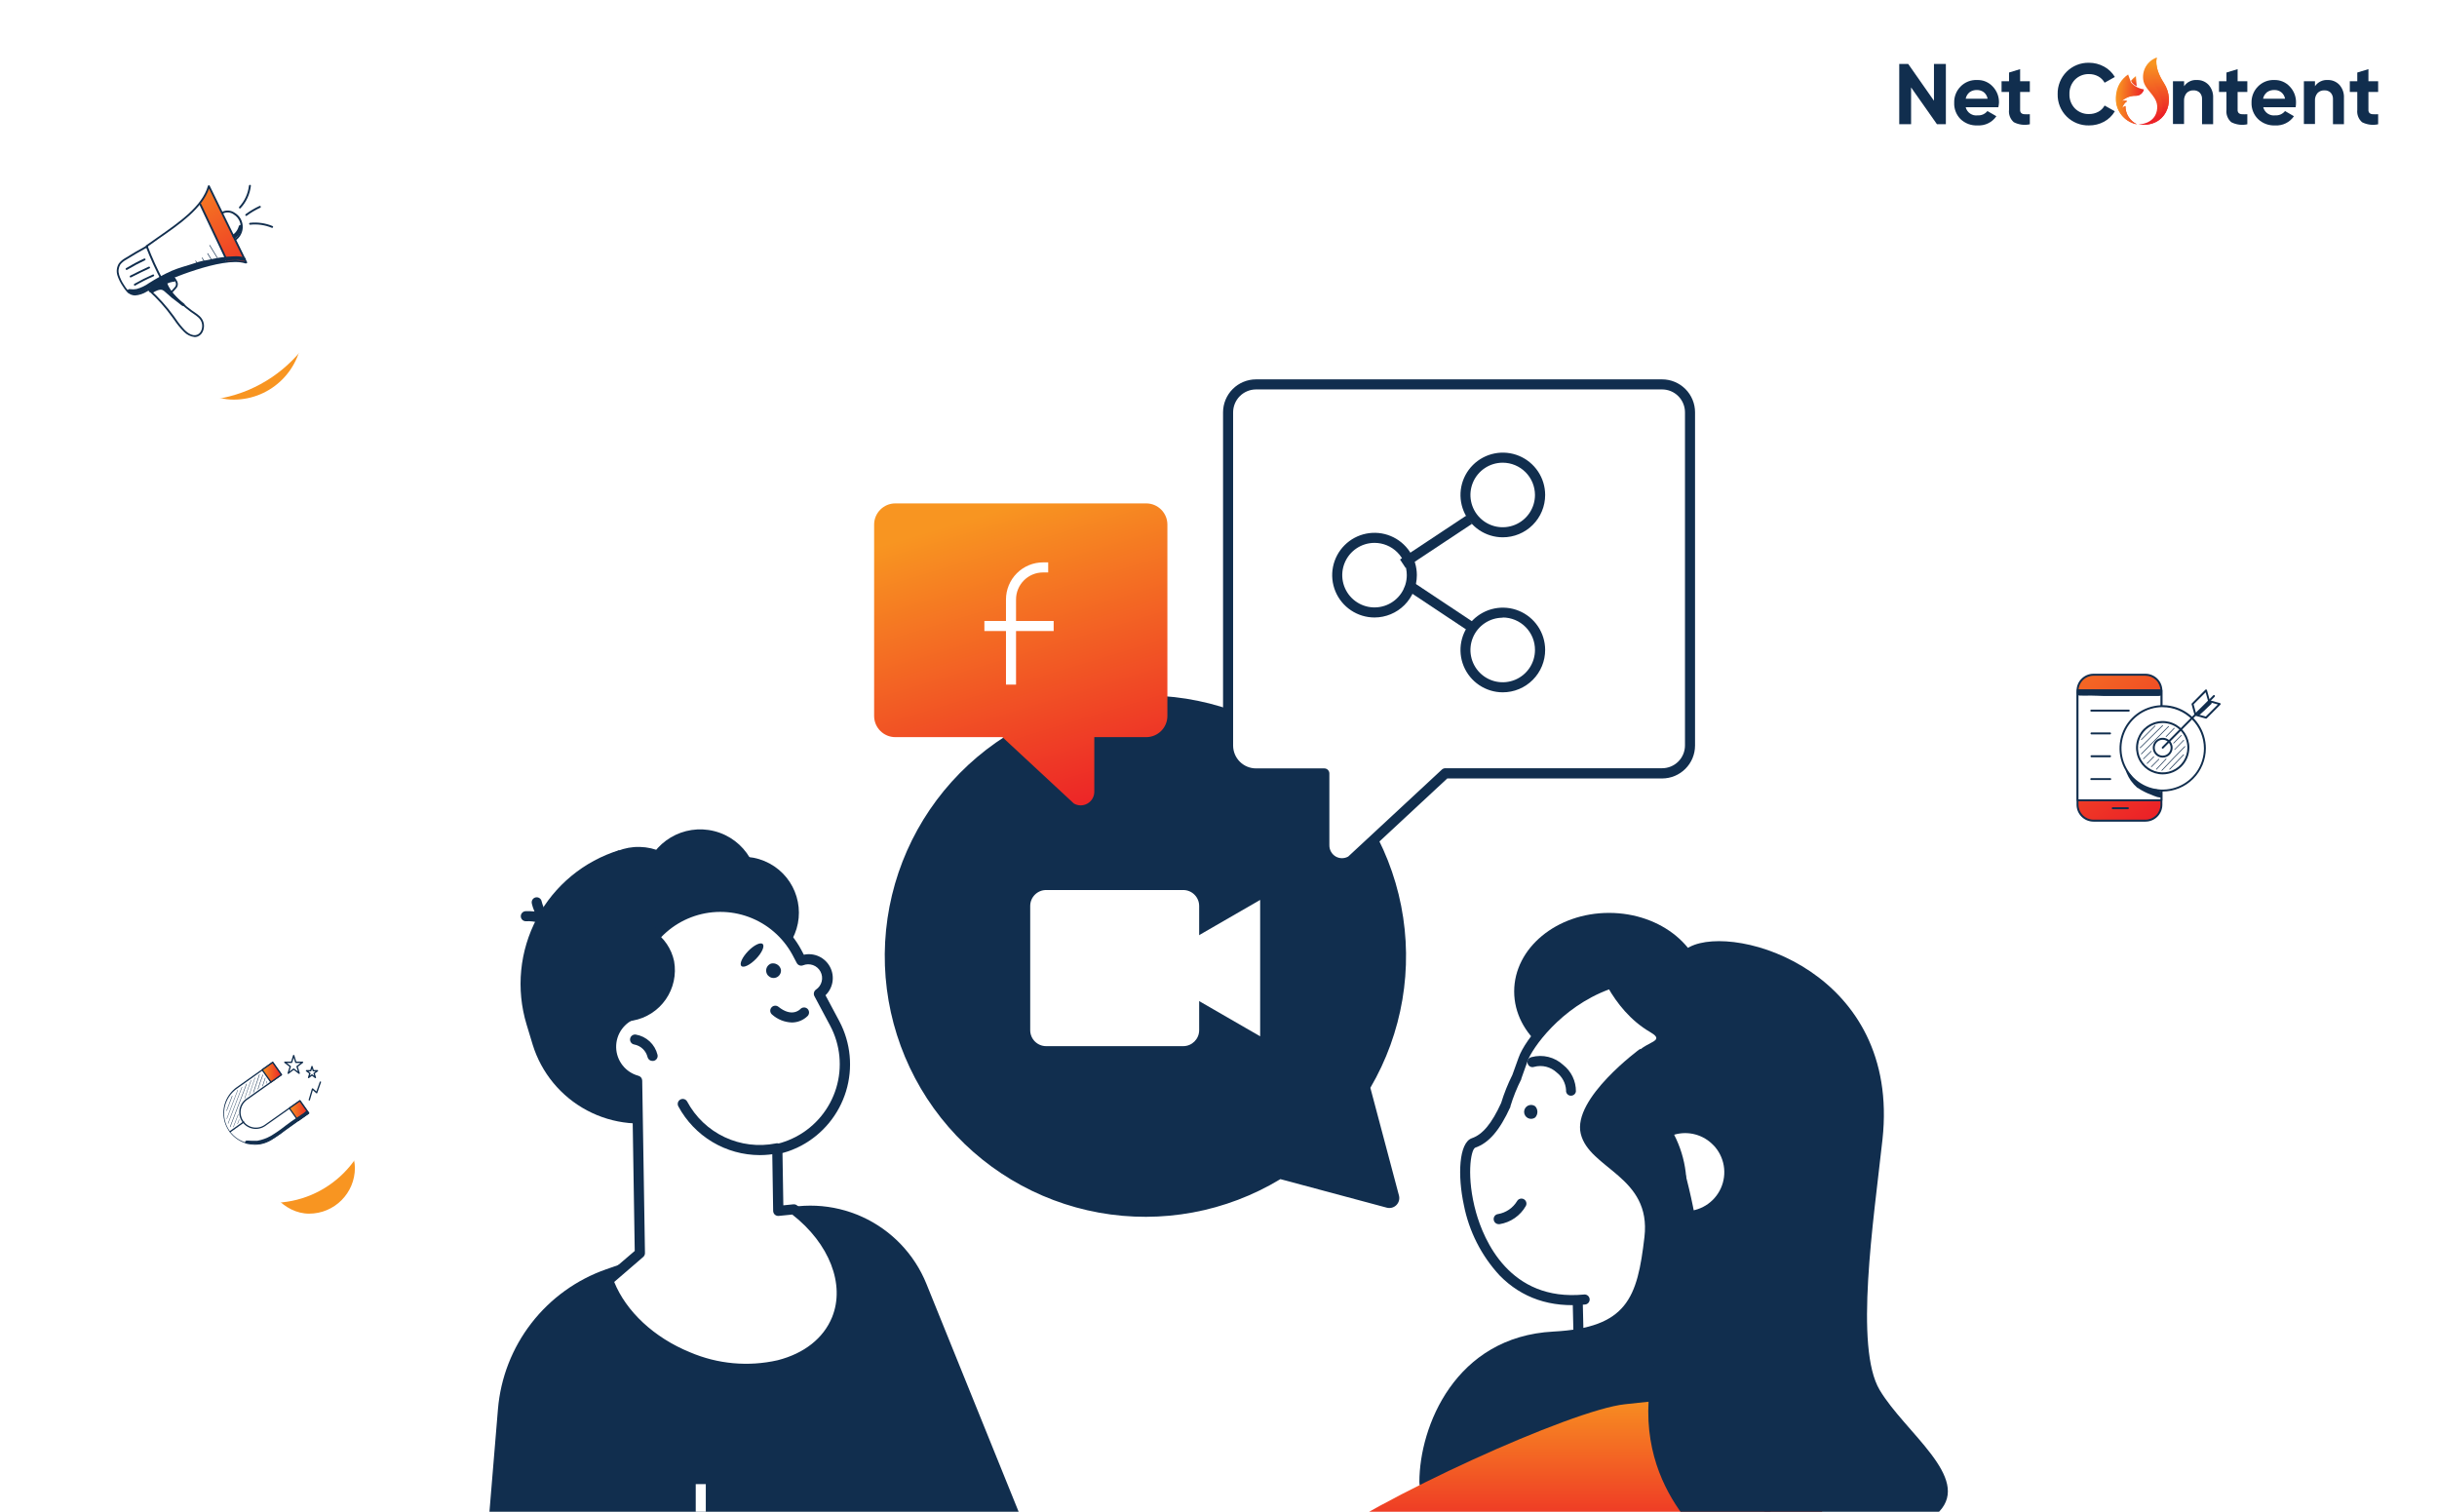 <?xml version="1.0" encoding="UTF-8"?> <svg xmlns="http://www.w3.org/2000/svg" width="424" height="263" viewBox="0 0 424 263" fill="none"><g clip-path="url(#clip0_6_5392)"><rect width="424" height="263" fill="white"></rect><g filter="url(#filter0_f_6_5392)"><rect x="359.544" y="122.504" width="28.883" height="28.883" rx="14.441" fill="#F89521"></rect></g><g filter="url(#filter1_f_6_5392)"><rect x="45.814" y="195.21" width="15.935" height="15.935" rx="7.968" fill="#F89521"></rect></g><g filter="url(#filter2_f_6_5392)"><rect x="28.706" y="45.623" width="23.903" height="23.903" rx="11.952" fill="#F89521"></rect></g><path d="M336.48 17.53V11.13H338.55V21.61H337L332.5 15.21V21.61H330.44V11.13H332L336.48 17.53Z" fill="#112E4E"></path><path d="M347.68 18.66H342C342.116 19.114 342.395 19.509 342.785 19.769C343.174 20.029 343.646 20.137 344.11 20.07C344.428 20.087 344.745 20.028 345.036 19.898C345.326 19.767 345.581 19.569 345.78 19.32L347.34 20.22C346.98 20.745 346.491 21.168 345.92 21.448C345.349 21.728 344.715 21.856 344.08 21.82C343.53 21.85 342.979 21.766 342.463 21.574C341.947 21.381 341.476 21.084 341.08 20.7C340.717 20.327 340.434 19.883 340.248 19.397C340.062 18.91 339.978 18.391 340 17.87C339.984 17.352 340.073 16.836 340.262 16.353C340.451 15.87 340.736 15.43 341.1 15.06C341.474 14.675 341.926 14.373 342.426 14.177C342.927 13.98 343.463 13.893 344 13.92C344.507 13.903 345.012 13.996 345.48 14.193C345.948 14.39 346.367 14.686 346.71 15.06C347.067 15.434 347.346 15.874 347.532 16.357C347.717 16.839 347.805 17.354 347.79 17.87C347.773 18.136 347.736 18.4 347.68 18.66V18.66ZM342 17.17H345.81C345.733 16.726 345.499 16.325 345.15 16.04C344.806 15.786 344.387 15.652 343.96 15.66C343.498 15.642 343.044 15.779 342.67 16.05C342.323 16.334 342.085 16.73 342 17.17Z" fill="#112E4E"></path><path d="M353.16 14.13V16H351.47V19.1C351.46 19.203 351.472 19.307 351.504 19.405C351.537 19.504 351.59 19.594 351.66 19.67C351.82 19.803 352.022 19.874 352.23 19.87C352.539 19.89 352.85 19.89 353.16 19.87V21.62C352.216 21.828 351.23 21.701 350.37 21.26C350.068 20.996 349.834 20.662 349.69 20.288C349.545 19.913 349.494 19.509 349.54 19.11V16H348.24V14.13H349.54V12.62L351.47 12.03V14.13H353.16Z" fill="#112E4E"></path><path d="M363.45 21.82C362.729 21.838 362.012 21.709 361.343 21.441C360.674 21.174 360.066 20.773 359.556 20.263C359.047 19.754 358.646 19.146 358.378 18.476C358.111 17.807 357.982 17.09 358 16.37C357.983 15.65 358.113 14.934 358.381 14.265C358.649 13.596 359.05 12.989 359.559 12.48C360.069 11.97 360.676 11.569 361.345 11.301C362.013 11.033 362.73 10.903 363.45 10.92C364.369 10.916 365.274 11.147 366.08 11.59C366.855 12.008 367.502 12.631 367.95 13.39L366.17 14.39C365.916 13.926 365.534 13.544 365.07 13.29C364.574 13.017 364.015 12.879 363.45 12.89C362.991 12.876 362.535 12.958 362.11 13.13C361.684 13.302 361.3 13.561 360.98 13.89C360.669 14.222 360.427 14.611 360.267 15.037C360.108 15.463 360.034 15.916 360.05 16.37C360.033 16.823 360.106 17.274 360.266 17.698C360.426 18.123 360.668 18.511 360.98 18.84C361.3 19.169 361.684 19.427 362.11 19.599C362.535 19.771 362.991 19.853 363.45 19.84C364.014 19.848 364.571 19.714 365.07 19.45C365.535 19.202 365.918 18.823 366.17 18.36L367.95 19.36C367.503 20.122 366.856 20.748 366.08 21.17C365.273 21.607 364.367 21.83 363.45 21.82V21.82Z" fill="#112E4E"></path><path d="M382.24 13.92C382.612 13.909 382.983 13.976 383.327 14.117C383.672 14.258 383.983 14.471 384.24 14.74C384.519 15.048 384.734 15.408 384.873 15.8C385.012 16.191 385.072 16.606 385.05 17.02V21.61H383.12V17.26C383.134 17.053 383.105 16.845 383.036 16.649C382.968 16.454 382.86 16.274 382.72 16.12C382.577 15.983 382.408 15.877 382.222 15.808C382.036 15.739 381.838 15.709 381.64 15.72C381.416 15.707 381.192 15.742 380.983 15.823C380.774 15.904 380.586 16.029 380.43 16.19C380.116 16.579 379.959 17.072 379.99 17.57V21.57H378.06V14.13H380V15C380.244 14.638 380.581 14.348 380.974 14.158C381.368 13.968 381.804 13.886 382.24 13.92V13.92Z" fill="#112E4E"></path><path d="M391 14.13V16H389.31V19.1C389.3 19.203 389.311 19.307 389.344 19.405C389.377 19.504 389.43 19.594 389.5 19.67C389.66 19.803 389.862 19.874 390.07 19.87C390.379 19.89 390.69 19.89 391 19.87V21.62C390.056 21.828 389.07 21.701 388.21 21.26C387.904 20.998 387.668 20.665 387.522 20.29C387.375 19.915 387.323 19.51 387.37 19.11V16H386.07V14.13H387.37V12.62L389.31 12.03V14.13H391Z" fill="#112E4E"></path><path d="M399.41 18.66H393.77C393.886 19.114 394.165 19.509 394.555 19.769C394.944 20.029 395.416 20.137 395.88 20.07C396.199 20.089 396.519 20.03 396.811 19.9C397.103 19.769 397.36 19.57 397.56 19.32L399.11 20.22C398.75 20.745 398.261 21.169 397.69 21.449C397.119 21.729 396.485 21.857 395.85 21.82C395.299 21.85 394.749 21.766 394.233 21.573C393.716 21.381 393.246 21.084 392.85 20.7C392.48 20.33 392.189 19.888 391.997 19.401C391.804 18.915 391.713 18.393 391.73 17.87C391.716 17.351 391.807 16.835 391.998 16.352C392.188 15.869 392.475 15.43 392.84 15.06C393.206 14.681 393.648 14.383 394.138 14.186C394.627 13.99 395.153 13.899 395.68 13.92C396.187 13.903 396.692 13.996 397.16 14.193C397.628 14.39 398.047 14.685 398.39 15.06C398.747 15.434 399.026 15.874 399.212 16.357C399.397 16.839 399.485 17.354 399.47 17.87C399.47 18.135 399.45 18.399 399.41 18.66V18.66ZM393.74 17.17H397.56C397.489 16.734 397.26 16.339 396.917 16.061C396.574 15.782 396.141 15.64 395.7 15.66C395.238 15.642 394.784 15.779 394.41 16.05C394.062 16.334 393.825 16.73 393.74 17.17Z" fill="#112E4E"></path><path d="M405 13.92C405.372 13.908 405.743 13.975 406.087 14.117C406.432 14.258 406.743 14.47 407 14.74C407.278 15.048 407.493 15.408 407.632 15.799C407.771 16.19 407.832 16.605 407.81 17.02V21.61H405.9V17.26C405.923 16.842 405.779 16.432 405.5 16.12C405.355 15.982 405.184 15.875 404.997 15.806C404.809 15.737 404.609 15.708 404.41 15.72C404.188 15.708 403.966 15.743 403.759 15.824C403.552 15.905 403.364 16.03 403.21 16.19C402.888 16.574 402.73 17.07 402.77 17.57V21.57H400.84V14.13H402.77V15C403.013 14.639 403.348 14.35 403.74 14.16C404.131 13.97 404.566 13.888 405 13.92V13.92Z" fill="#112E4E"></path><path d="M413.76 14.13V16H412.07V19.1C412.06 19.203 412.071 19.307 412.104 19.405C412.137 19.504 412.19 19.594 412.26 19.67C412.42 19.803 412.622 19.874 412.83 19.87C413.139 19.89 413.45 19.89 413.76 19.87V21.62C412.813 21.827 411.823 21.7 410.96 21.26C410.658 20.996 410.424 20.662 410.28 20.288C410.135 19.913 410.084 19.509 410.13 19.11V16H408.83V14.13H410.13V12.62L412.07 12.03V14.13H413.76Z" fill="#112E4E"></path><path d="M372.07 21.65C372.07 21.65 374.78 21.65 375.26 19.26C375.74 16.87 373.39 15.98 372.94 14.15C372.749 13.294 372.88 12.398 373.308 11.633C373.736 10.867 374.431 10.286 375.26 10C375.26 10 374.65 11.6 376.47 14.41C378.62 17.74 376.75 22.28 372.07 21.65Z" fill="url(#paint0_linear_6_5392)"></path><path d="M372.09 21.65C372.767 21.716 373.451 21.615 374.08 21.355C374.71 21.095 375.266 20.685 375.7 20.16C377.19 18.3 375.3 15.77 374.61 14.16C374.27 13.491 374.15 12.732 374.267 11.99C374.384 11.249 374.731 10.563 375.26 10.03C375.26 10.03 374.66 11.65 376.47 14.44C378.62 17.73 376.75 22.27 372.09 21.65Z" fill="url(#paint1_linear_6_5392)"></path><path d="M371.57 16.65C371.902 16.671 372.231 16.572 372.496 16.369C372.76 16.167 372.943 15.876 373.01 15.55C372.147 15.426 371.355 15.005 370.77 14.36L370.26 12.96C369.667 13.353 369.17 13.874 368.807 14.485C368.443 15.096 368.222 15.782 368.16 16.49C367.989 17.648 368.273 18.827 368.951 19.781C369.629 20.735 370.65 21.39 371.8 21.61C371.196 21.328 370.687 20.878 370.332 20.314C369.978 19.75 369.793 19.096 369.8 18.43C369.577 18.5 369.377 18.628 369.22 18.8C369.356 18.3 369.668 17.867 370.1 17.58C369.795 17.473 369.464 17.473 369.16 17.58C369.809 16.964 370.675 16.63 371.57 16.65V16.65Z" fill="url(#paint2_linear_6_5392)"></path><path d="M371.75 15C371.409 14.829 371.109 14.586 370.87 14.29L370.77 14.04C371.018 13.739 371.3 13.467 371.61 13.23L371.75 15Z" fill="url(#paint3_linear_6_5392)"></path><path d="M369.15 17.61C369.455 17.511 369.784 17.511 370.09 17.61C369.658 17.897 369.346 18.33 369.21 18.83C369.367 18.658 369.567 18.53 369.79 18.46C369.783 19.126 369.967 19.78 370.322 20.344C370.677 20.908 371.186 21.358 371.79 21.64C370.864 21.465 370.018 21.001 369.372 20.315C368.727 19.628 368.317 18.755 368.2 17.82C368.163 17.555 368.192 17.285 368.282 17.032C368.372 16.78 368.521 16.553 368.717 16.371C368.913 16.189 369.15 16.056 369.408 15.985C369.666 15.913 369.938 15.905 370.2 15.96V15.96C372.55 16.53 372.93 15.57 372.93 15.57C372.863 15.896 372.68 16.187 372.416 16.39C372.151 16.592 371.822 16.691 371.49 16.67C370.618 16.671 369.78 17.008 369.15 17.61V17.61Z" fill="url(#paint4_linear_6_5392)"></path><path d="M33.923 69.722C47.127 69.722 57.83 59.019 57.83 45.815C57.83 32.612 47.127 21.908 33.923 21.908C20.72 21.908 10.016 32.612 10.016 45.815C10.016 59.019 20.72 69.722 33.923 69.722Z" fill="white"></path><path d="M25.995 50.444C27.701 52.104 29.279 53.89 30.715 55.788C31.477 56.789 32.277 57.882 33.475 58.272C33.732 58.368 34.01 58.392 34.279 58.343C34.473 58.284 34.65 58.18 34.795 58.039C34.941 57.899 35.051 57.726 35.117 57.534C35.249 57.148 35.279 56.734 35.205 56.332C35.173 56.02 35.075 55.719 34.916 55.449C34.747 55.211 34.544 54.999 34.313 54.82C32.755 53.522 31.054 52.362 29.794 50.741C30.026 50.57 30.24 50.375 30.43 50.159C30.619 49.938 30.726 49.658 30.732 49.367C30.662 48.932 30.46 48.528 30.154 48.211C33.193 46.932 36.365 45.994 39.611 45.413C38.815 44.065 38.149 42.641 37.488 41.225C36.587 39.298 35.687 37.372 34.732 35.55C32.801 37.745 30.393 39.458 28.03 41.154C26.412 42.351 24.722 43.449 22.971 44.442C22.029 44.948 20.969 45.489 20.596 46.49C20.383 47.14 20.42 47.846 20.701 48.471C20.983 49.085 21.345 49.66 21.777 50.18C22.075 50.672 22.545 51.036 23.096 51.202C24.107 51.167 25.097 50.908 25.995 50.444V50.444Z" fill="white"></path><path d="M38.598 36.932C39.201 38.544 39.945 40.1 40.822 41.581C41.061 41.51 41.279 41.381 41.456 41.205C41.633 41.028 41.764 40.811 41.835 40.572C41.973 40.092 42.021 39.591 41.978 39.093C41.998 38.7 41.866 38.315 41.609 38.017C41.356 37.647 41.037 37.327 40.667 37.074C40.356 36.893 40.008 36.785 39.649 36.761C39.29 36.736 38.93 36.795 38.598 36.932V36.932Z" fill="white"></path><path d="M39.548 45.572C37.948 42.159 36.353 38.745 34.748 35.278C35.481 34.505 36.03 33.577 36.357 32.563C36.357 32.563 42.773 45.69 42.778 45.635C41.725 45.332 40.612 45.31 39.548 45.572Z" fill="url(#paint5_linear_6_5392)"></path><path d="M28.332 49.149C28.302 49.15 28.272 49.142 28.246 49.127C28.22 49.111 28.199 49.088 28.186 49.061C27.116 47.062 26.172 44.999 25.358 42.883C25.346 42.849 25.345 42.812 25.355 42.777C25.366 42.743 25.388 42.712 25.417 42.691C26.075 42.218 26.757 41.744 27.419 41.284C31.23 38.628 35.176 35.881 36.177 32.346C36.186 32.314 36.204 32.285 36.23 32.263C36.255 32.242 36.286 32.228 36.319 32.224C36.352 32.222 36.386 32.23 36.415 32.246C36.444 32.262 36.467 32.287 36.483 32.316L42.991 45.602C43.009 45.641 43.011 45.685 42.997 45.726C42.983 45.766 42.954 45.8 42.916 45.819C42.883 45.83 42.848 45.83 42.815 45.819C42.792 45.832 42.766 45.839 42.74 45.839C42.714 45.839 42.688 45.832 42.665 45.819C38.66 44.525 28.5 49.053 28.399 49.099C28.381 49.121 28.358 49.138 28.332 49.149V49.149ZM25.714 42.867C26.491 44.882 27.389 46.849 28.403 48.756C29.681 48.194 38.556 44.391 42.568 45.472L36.37 32.815C35.167 36.27 31.343 38.947 27.608 41.535C26.979 41.987 26.334 42.435 25.714 42.883V42.867Z" fill="#112E4E"></path><path d="M39.469 45.464C39.438 45.464 39.407 45.455 39.381 45.438C39.355 45.421 39.334 45.396 39.322 45.367L34.715 35.638C34.696 35.599 34.694 35.554 34.708 35.513C34.722 35.472 34.752 35.439 34.791 35.42C34.831 35.401 34.876 35.399 34.918 35.414C34.959 35.429 34.993 35.46 35.013 35.5L39.62 45.229C39.637 45.269 39.638 45.313 39.624 45.354C39.609 45.395 39.579 45.428 39.54 45.447C39.518 45.458 39.494 45.464 39.469 45.464Z" fill="#112E4E"></path><path d="M40.981 41.791C40.955 41.791 40.929 41.785 40.906 41.773C40.882 41.762 40.862 41.745 40.847 41.724C40.822 41.688 40.812 41.644 40.819 41.601C40.826 41.558 40.849 41.519 40.884 41.493C41.15 41.292 41.374 41.04 41.542 40.752C41.71 40.465 41.82 40.146 41.865 39.816C41.91 39.486 41.89 39.15 41.805 38.827C41.72 38.505 41.572 38.203 41.37 37.937C41.171 37.677 40.923 37.456 40.641 37.288C40.379 37.103 40.071 36.992 39.751 36.965C39.431 36.938 39.109 36.998 38.819 37.137C38.782 37.159 38.737 37.165 38.694 37.154C38.652 37.143 38.616 37.116 38.593 37.079C38.582 37.06 38.575 37.039 38.572 37.018C38.568 36.996 38.57 36.974 38.575 36.953C38.581 36.932 38.59 36.912 38.603 36.895C38.617 36.878 38.633 36.863 38.652 36.852C38.993 36.682 39.373 36.606 39.754 36.634C40.134 36.661 40.5 36.79 40.813 37.008C41.135 37.196 41.419 37.443 41.651 37.736C42.107 38.347 42.306 39.112 42.208 39.868C42.1 40.621 41.7 41.301 41.094 41.761C41.061 41.785 41.021 41.795 40.981 41.791V41.791Z" fill="#112E4E"></path><path d="M23.519 51.398C23.285 51.4 23.052 51.357 22.833 51.273C22.167 51.013 21.739 50.402 21.325 49.74C20.939 49.178 20.637 48.562 20.428 47.914C20.32 47.571 20.286 47.209 20.329 46.852C20.373 46.495 20.492 46.151 20.68 45.845C20.977 45.459 21.35 45.14 21.777 44.907C22.954 44.182 24.127 43.47 25.513 42.724C25.532 42.714 25.553 42.707 25.574 42.704C25.596 42.702 25.618 42.704 25.639 42.71C25.659 42.716 25.679 42.727 25.695 42.741C25.712 42.755 25.725 42.772 25.735 42.791C25.745 42.81 25.752 42.831 25.754 42.853C25.756 42.874 25.754 42.896 25.748 42.916C25.742 42.937 25.731 42.956 25.718 42.973C25.704 42.989 25.687 43.003 25.668 43.013C24.29 43.755 23.122 44.467 21.949 45.187C21.558 45.395 21.213 45.68 20.935 46.025C20.776 46.293 20.675 46.591 20.64 46.901C20.604 47.211 20.635 47.525 20.73 47.822C20.922 48.439 21.205 49.025 21.568 49.56C21.949 50.171 22.343 50.741 22.912 50.963C23.691 51.264 24.554 50.858 25.371 50.418C25.886 50.142 26.351 49.878 26.803 49.623C27.255 49.367 27.729 49.103 28.244 48.827C28.263 48.816 28.284 48.809 28.305 48.807C28.327 48.804 28.349 48.806 28.369 48.812C28.39 48.819 28.409 48.829 28.426 48.843C28.443 48.857 28.456 48.874 28.466 48.894C28.476 48.913 28.483 48.934 28.485 48.955C28.487 48.976 28.485 48.998 28.479 49.019C28.472 49.039 28.462 49.059 28.448 49.075C28.435 49.092 28.418 49.106 28.399 49.116C27.888 49.392 27.419 49.656 26.966 49.912L25.547 50.724C24.934 51.107 24.239 51.338 23.519 51.398V51.398Z" fill="#112E4E"></path><path d="M33.886 58.64C33.169 58.57 32.502 58.244 32.005 57.723C31.382 57.097 30.821 56.412 30.33 55.679L29.986 55.202C28.771 53.516 27.379 51.965 25.836 50.573C25.806 50.542 25.789 50.5 25.789 50.456C25.789 50.413 25.806 50.371 25.836 50.339C25.867 50.308 25.909 50.291 25.953 50.291C25.997 50.291 26.039 50.308 26.07 50.339C27.624 51.748 29.028 53.314 30.259 55.013L30.602 55.499C31.077 56.211 31.617 56.879 32.214 57.493C32.562 57.828 33.471 58.569 34.309 58.234C35.079 57.932 35.352 56.848 35.079 56.077C34.836 55.39 34.334 55.042 33.638 54.565C33.509 54.473 33.37 54.381 33.22 54.276L33.178 54.247C31.971 53.362 30.86 52.352 29.865 51.235C29.519 50.804 29.218 50.34 28.964 49.849C28.793 49.547 28.617 49.237 28.445 48.965C28.421 48.929 28.413 48.885 28.421 48.843C28.43 48.8 28.455 48.763 28.491 48.739C28.529 48.716 28.573 48.709 28.616 48.718C28.659 48.728 28.697 48.753 28.721 48.789C28.901 49.07 29.077 49.38 29.249 49.685C29.486 50.153 29.767 50.598 30.087 51.013C31.068 52.113 32.161 53.107 33.349 53.979L33.391 54.008L33.81 54.293C34.526 54.787 35.092 55.176 35.372 55.968C35.695 56.881 35.372 58.163 34.409 58.54C34.242 58.603 34.065 58.637 33.886 58.64V58.64Z" fill="#112E4E"></path><path d="M29.924 50.896C29.882 50.897 29.841 50.882 29.81 50.854C29.781 50.822 29.764 50.78 29.764 50.737C29.764 50.693 29.781 50.651 29.81 50.62L30.355 50.025C30.425 49.952 30.486 49.872 30.539 49.786C30.59 49.676 30.617 49.556 30.617 49.434C30.617 49.313 30.59 49.193 30.539 49.082C30.414 48.84 30.255 48.617 30.066 48.421C30.05 48.406 30.038 48.388 30.029 48.368C30.021 48.348 30.017 48.327 30.017 48.306C30.017 48.284 30.021 48.263 30.029 48.243C30.038 48.223 30.05 48.205 30.066 48.19C30.098 48.161 30.14 48.144 30.183 48.144C30.227 48.144 30.269 48.161 30.3 48.19C30.511 48.412 30.689 48.663 30.828 48.936C30.902 49.091 30.94 49.261 30.94 49.432C30.94 49.604 30.902 49.773 30.828 49.928C30.762 50.039 30.684 50.142 30.594 50.234L30.053 50.829C30.038 50.849 30.019 50.866 29.996 50.878C29.974 50.889 29.949 50.896 29.924 50.896V50.896Z" fill="#112E4E"></path><path d="M22.016 46.955C21.987 46.955 21.959 46.948 21.934 46.934C21.909 46.92 21.888 46.9 21.873 46.875C21.852 46.837 21.846 46.792 21.857 46.75C21.868 46.708 21.895 46.671 21.932 46.649C22.958 46.033 24.026 45.464 25.103 44.973C25.142 44.959 25.185 44.96 25.223 44.976C25.262 44.992 25.293 45.022 25.311 45.06C25.328 45.097 25.332 45.14 25.32 45.18C25.307 45.22 25.281 45.254 25.245 45.275C24.169 45.78 23.119 46.34 22.1 46.95C22.073 46.96 22.044 46.961 22.016 46.955V46.955Z" fill="#112E4E"></path><path d="M22.728 48.27C22.698 48.271 22.668 48.263 22.642 48.247C22.616 48.232 22.595 48.209 22.581 48.182C22.562 48.143 22.559 48.098 22.572 48.057C22.585 48.015 22.614 47.98 22.652 47.96C23.712 47.42 24.793 46.892 25.873 46.394C25.913 46.376 25.958 46.375 25.998 46.39C26.039 46.404 26.072 46.434 26.091 46.473C26.1 46.493 26.105 46.514 26.106 46.536C26.107 46.558 26.103 46.579 26.095 46.6C26.087 46.62 26.075 46.638 26.06 46.654C26.045 46.67 26.027 46.682 26.007 46.691C24.935 47.189 23.859 47.713 22.803 48.253C22.78 48.265 22.754 48.27 22.728 48.27V48.27Z" fill="#112E4E"></path><path d="M23.453 49.69C23.424 49.69 23.396 49.683 23.371 49.669C23.346 49.655 23.325 49.635 23.31 49.61C23.288 49.572 23.282 49.528 23.293 49.485C23.304 49.443 23.331 49.407 23.369 49.384C24.412 48.785 25.487 48.244 26.59 47.763C26.609 47.754 26.631 47.75 26.652 47.749C26.674 47.748 26.695 47.752 26.716 47.76C26.736 47.768 26.755 47.779 26.77 47.794C26.786 47.809 26.799 47.827 26.807 47.847C26.816 47.867 26.821 47.888 26.822 47.91C26.822 47.931 26.818 47.953 26.811 47.973C26.803 47.993 26.791 48.012 26.776 48.028C26.761 48.043 26.743 48.056 26.724 48.065C25.631 48.538 24.567 49.074 23.536 49.669C23.511 49.684 23.482 49.691 23.453 49.69V49.69Z" fill="#112E4E"></path><path d="M41.73 36.27C41.699 36.268 41.669 36.258 41.644 36.24C41.618 36.222 41.598 36.197 41.586 36.168C41.574 36.139 41.57 36.108 41.575 36.077C41.579 36.046 41.593 36.017 41.613 35.994C42.561 34.974 43.158 33.678 43.318 32.295C43.324 32.252 43.347 32.213 43.381 32.187C43.416 32.16 43.459 32.148 43.502 32.153C43.523 32.155 43.544 32.161 43.563 32.172C43.583 32.182 43.599 32.196 43.613 32.212C43.627 32.229 43.637 32.248 43.643 32.269C43.649 32.29 43.651 32.312 43.649 32.333C43.481 33.789 42.851 35.152 41.852 36.224C41.836 36.24 41.817 36.252 41.796 36.26C41.775 36.268 41.753 36.272 41.73 36.27V36.27Z" fill="#112E4E"></path><path d="M42.836 37.565C42.81 37.565 42.784 37.559 42.761 37.547C42.738 37.536 42.718 37.519 42.702 37.497C42.677 37.462 42.666 37.419 42.672 37.376C42.679 37.333 42.701 37.294 42.736 37.267C43.495 36.703 44.31 36.219 45.169 35.822C45.208 35.811 45.249 35.813 45.286 35.83C45.323 35.847 45.352 35.876 45.369 35.913C45.386 35.95 45.389 35.991 45.377 36.03C45.366 36.069 45.341 36.102 45.307 36.124C44.469 36.509 43.673 36.981 42.932 37.531C42.905 37.552 42.871 37.564 42.836 37.565V37.565Z" fill="#112E4E"></path><path d="M47.355 39.633C47.335 39.637 47.313 39.637 47.292 39.633C46.102 39.138 44.805 38.954 43.523 39.097C43.479 39.101 43.436 39.088 43.402 39.06C43.367 39.033 43.345 38.994 43.339 38.951C43.334 38.907 43.347 38.863 43.374 38.828C43.402 38.794 43.442 38.772 43.485 38.766C44.825 38.62 46.181 38.813 47.426 39.328C47.46 39.344 47.488 39.371 47.504 39.404C47.521 39.438 47.525 39.476 47.518 39.513C47.51 39.55 47.49 39.583 47.462 39.607C47.433 39.631 47.397 39.645 47.359 39.646L47.355 39.633Z" fill="#112E4E"></path><path d="M37.802 44.898C37.792 44.899 37.783 44.897 37.775 44.893C37.766 44.888 37.76 44.882 37.756 44.873L36.436 42.708C36.429 42.695 36.427 42.68 36.431 42.666C36.435 42.652 36.444 42.64 36.457 42.632C36.47 42.625 36.485 42.623 36.499 42.627C36.513 42.631 36.525 42.641 36.533 42.653L37.843 44.815C37.853 44.825 37.859 44.838 37.859 44.852C37.859 44.866 37.853 44.88 37.843 44.89L37.802 44.898Z" fill="#112E4E"></path><path d="M36.792 45.242C36.783 45.242 36.774 45.239 36.766 45.235C36.758 45.231 36.751 45.224 36.746 45.217L36.08 44.136C36.072 44.124 36.07 44.109 36.073 44.095C36.076 44.081 36.085 44.068 36.097 44.06C36.109 44.053 36.124 44.05 36.138 44.053C36.152 44.056 36.165 44.065 36.172 44.077L36.838 45.158C36.848 45.168 36.854 45.181 36.854 45.196C36.854 45.21 36.848 45.223 36.838 45.233L36.792 45.242Z" fill="#112E4E"></path><path d="M35.674 45.736C35.665 45.735 35.656 45.733 35.648 45.728C35.641 45.724 35.633 45.718 35.628 45.711L35.121 44.898C35.117 44.892 35.115 44.886 35.114 44.879C35.112 44.871 35.112 44.864 35.114 44.857C35.116 44.85 35.119 44.844 35.123 44.838C35.127 44.832 35.132 44.827 35.138 44.823C35.144 44.819 35.151 44.816 35.158 44.815C35.165 44.814 35.172 44.814 35.179 44.816C35.186 44.817 35.193 44.82 35.199 44.824C35.205 44.828 35.21 44.834 35.214 44.84L35.72 45.652C35.73 45.662 35.735 45.676 35.735 45.69C35.735 45.704 35.73 45.718 35.72 45.728L35.674 45.736Z" fill="#112E4E"></path><path d="M34.426 46.071C34.417 46.072 34.407 46.07 34.399 46.066C34.391 46.061 34.384 46.054 34.38 46.046L34.007 45.422C33.998 45.411 33.993 45.398 33.993 45.384C33.993 45.37 33.998 45.357 34.007 45.346C34.017 45.337 34.031 45.331 34.045 45.331C34.059 45.331 34.072 45.337 34.083 45.346L34.451 45.971C34.461 45.981 34.466 45.994 34.466 46.008C34.466 46.022 34.461 46.036 34.451 46.046L34.426 46.071Z" fill="#112E4E"></path><path d="M42.082 39.319C42.065 39.276 42.037 39.238 42.002 39.208C41.966 39.178 41.924 39.157 41.879 39.147C41.833 39.137 41.786 39.138 41.741 39.151C41.696 39.163 41.655 39.187 41.621 39.219C41.538 39.298 41.533 39.415 41.496 39.512C41.377 39.875 41.179 40.208 40.918 40.488C40.679 40.752 40.733 40.605 40.499 40.852C40.454 40.93 40.439 41.022 40.456 41.11C40.473 41.198 40.52 41.278 40.591 41.334C40.661 41.39 40.749 41.419 40.839 41.416C40.929 41.413 41.015 41.378 41.081 41.317C41.511 40.964 41.824 40.489 41.982 39.956C42.035 39.809 42.067 39.655 42.078 39.499C42.098 39.441 42.1 39.378 42.082 39.319Z" fill="#112E4E"></path><path d="M42.3 44.714C41.765 44.597 41.217 44.558 40.671 44.597C39.414 44.633 38.163 44.787 36.935 45.057C36.394 45.193 35.845 45.299 35.293 45.376C34.825 45.474 34.364 45.605 33.915 45.769C32.566 46.226 31.176 46.553 29.865 47.118C28.498 47.734 27.178 48.447 25.915 49.254C25.262 49.721 24.532 50.068 23.758 50.28C23.395 50.352 23.023 50.362 22.657 50.309C22.566 50.285 22.47 50.291 22.383 50.327C22.297 50.364 22.225 50.428 22.179 50.511C22.157 50.563 22.147 50.62 22.152 50.677C22.156 50.734 22.175 50.789 22.205 50.837C22.236 50.885 22.277 50.925 22.327 50.954C22.376 50.982 22.432 50.998 22.489 51.001C22.904 51.072 23.325 51.102 23.746 51.089C24.684 51.009 25.471 50.435 26.259 50.004L26.502 49.874L26.15 50.117C26.095 50.141 26.045 50.177 26.006 50.222C25.966 50.267 25.936 50.321 25.918 50.378C25.901 50.436 25.896 50.497 25.904 50.556C25.912 50.616 25.933 50.673 25.965 50.724C26.008 50.783 26.066 50.828 26.134 50.854C26.202 50.88 26.276 50.886 26.346 50.871C26.397 50.903 26.456 50.92 26.516 50.92C26.576 50.92 26.635 50.903 26.686 50.871C26.892 50.74 27.111 50.629 27.339 50.54C27.512 50.468 27.694 50.421 27.88 50.402C27.938 50.397 27.997 50.397 28.055 50.402C28.173 50.417 28.287 50.458 28.386 50.523L28.575 50.649C28.864 50.917 29.174 51.16 29.463 51.428C29.611 51.578 29.769 51.718 29.936 51.847C30.034 51.906 30.127 51.972 30.217 52.044L30.271 52.094C30.39 52.195 30.515 52.29 30.644 52.379L31.146 52.772C31.146 52.772 31.406 52.982 31.565 53.103C31.724 53.225 31.879 53.308 32.022 53.183C32.065 53.154 32.099 53.113 32.119 53.066C32.14 53.018 32.147 52.966 32.139 52.915L32.03 52.831C31.875 52.709 31.716 52.584 31.561 52.454C31.25 52.198 30.954 51.926 30.673 51.637C30.115 51.059 29.623 50.42 29.207 49.731C29.189 49.703 29.181 49.67 29.186 49.637C29.191 49.604 29.207 49.573 29.232 49.551C29.174 49.468 29.128 49.405 29.073 49.338C29.388 49.188 29.722 49.082 30.066 49.024V49.024C30.128 49.042 30.194 49.045 30.258 49.031C30.321 49.017 30.38 48.987 30.429 48.944C30.478 48.901 30.515 48.846 30.538 48.785C30.56 48.724 30.566 48.658 30.556 48.594C30.546 48.53 30.519 48.469 30.479 48.418C30.439 48.366 30.387 48.326 30.327 48.3C30.267 48.275 30.202 48.264 30.137 48.271C30.073 48.277 30.011 48.3 29.957 48.337V48.337H29.915C29.796 48.362 29.678 48.394 29.563 48.433C29.948 48.257 30.288 48.102 30.401 48.052C31.494 47.633 32.34 47.34 33.584 46.971C34.371 46.724 34.635 46.553 35.284 46.368C36.172 46.155 37.052 45.887 37.952 45.732C38.237 45.677 38.522 45.614 38.79 45.581C38.913 45.575 39.035 45.557 39.154 45.526C39.192 45.514 39.225 45.494 39.254 45.468C39.282 45.441 39.304 45.408 39.318 45.371V45.35C39.891 45.272 40.469 45.241 41.048 45.258C41.439 45.216 41.835 45.253 42.212 45.367H42.254H42.279C42.352 45.401 42.436 45.407 42.513 45.383C42.591 45.359 42.657 45.307 42.698 45.237C42.911 44.986 42.576 44.806 42.3 44.714ZM28.667 48.978C28.645 48.963 28.621 48.95 28.596 48.94L28.7 48.894C28.683 48.92 28.671 48.948 28.663 48.978H28.667Z" fill="#112E4E"></path><path d="M369.977 153.622C382.978 153.622 393.518 143.082 393.518 130.081C393.518 117.08 382.978 106.54 369.977 106.54C356.975 106.54 346.435 117.08 346.435 130.081C346.435 143.082 356.975 153.622 369.977 153.622Z" fill="white"></path><path d="M373.297 117.388H364.216C362.694 117.388 361.46 118.623 361.46 120.145V140.017C361.46 141.54 362.694 142.774 364.216 142.774H373.297C374.819 142.774 376.053 141.54 376.053 140.017V120.145C376.053 118.623 374.819 117.388 373.297 117.388Z" fill="url(#paint6_linear_6_5392)"></path><path d="M373.278 142.945H364.229C363.449 142.943 362.701 142.632 362.149 142.079C361.598 141.527 361.289 140.778 361.289 139.998V120.164C361.289 119.384 361.598 118.635 362.149 118.083C362.701 117.53 363.449 117.219 364.229 117.217H373.278C374.058 117.219 374.806 117.53 375.357 118.083C375.909 118.635 376.218 119.384 376.218 120.164V139.998C376.218 140.778 375.909 141.527 375.357 142.079C374.806 142.632 374.058 142.943 373.278 142.945V142.945ZM364.229 117.559C363.539 117.561 362.877 117.836 362.389 118.324C361.901 118.812 361.626 119.474 361.625 120.164V139.998C361.626 140.688 361.901 141.35 362.389 141.838C362.877 142.326 363.539 142.601 364.229 142.603H373.278C373.969 142.603 374.631 142.328 375.12 141.84C375.608 141.351 375.882 140.689 375.882 139.998V120.164C375.882 119.473 375.608 118.811 375.12 118.322C374.631 117.834 373.969 117.559 373.278 117.559H364.229Z" fill="#112E4E"></path><path d="M376.053 120.087H361.46V139.231H376.053V120.087Z" fill="white"></path><path d="M376.053 139.402H361.479C361.433 139.402 361.39 139.384 361.358 139.352C361.326 139.32 361.308 139.276 361.308 139.231V120.088C361.308 120.042 361.326 119.999 361.358 119.967C361.39 119.935 361.433 119.917 361.479 119.917H376.053C376.098 119.918 376.14 119.937 376.17 119.969C376.201 120.001 376.218 120.043 376.218 120.088V139.231C376.218 139.275 376.201 139.318 376.17 139.35C376.14 139.382 376.098 139.401 376.053 139.402ZM361.625 139.06H375.882V120.259H361.625V139.06Z" fill="#112E4E"></path><path d="M370.217 140.777H367.588C367.565 140.777 367.543 140.773 367.522 140.764C367.501 140.756 367.482 140.743 367.467 140.727C367.451 140.711 367.438 140.692 367.429 140.672C367.421 140.651 367.417 140.629 367.417 140.606C367.417 140.584 367.421 140.561 367.429 140.541C367.438 140.52 367.451 140.501 367.467 140.485C367.482 140.469 367.501 140.457 367.522 140.448C367.543 140.439 367.565 140.435 367.588 140.435H370.217C370.24 140.435 370.262 140.439 370.283 140.448C370.304 140.457 370.322 140.469 370.338 140.485C370.354 140.501 370.367 140.52 370.375 140.541C370.384 140.561 370.388 140.584 370.388 140.606C370.388 140.629 370.384 140.651 370.375 140.672C370.367 140.692 370.354 140.711 370.338 140.727C370.322 140.743 370.304 140.756 370.283 140.764C370.262 140.773 370.24 140.777 370.217 140.777V140.777Z" fill="#112E4E"></path><path d="M370.338 123.795H363.887C363.862 123.799 363.836 123.799 363.812 123.793C363.788 123.786 363.765 123.775 363.745 123.759C363.726 123.743 363.71 123.723 363.699 123.7C363.689 123.677 363.683 123.652 363.683 123.627C363.683 123.601 363.689 123.576 363.699 123.554C363.71 123.531 363.726 123.511 363.745 123.495C363.765 123.479 363.788 123.467 363.812 123.461C363.836 123.455 363.862 123.454 363.887 123.459H370.338C370.362 123.454 370.388 123.455 370.412 123.461C370.437 123.467 370.46 123.479 370.479 123.495C370.499 123.511 370.514 123.531 370.525 123.554C370.536 123.576 370.542 123.601 370.542 123.627C370.542 123.652 370.536 123.677 370.525 123.7C370.514 123.723 370.499 123.743 370.479 123.759C370.46 123.775 370.437 123.786 370.412 123.793C370.388 123.799 370.362 123.799 370.338 123.795V123.795Z" fill="#112E4E"></path><path d="M367.112 127.768H363.887C363.841 127.768 363.798 127.75 363.766 127.718C363.734 127.686 363.716 127.642 363.716 127.597C363.716 127.551 363.734 127.508 363.766 127.476C363.798 127.444 363.841 127.426 363.887 127.426H367.112C367.158 127.426 367.201 127.444 367.233 127.476C367.265 127.508 367.283 127.551 367.283 127.597C367.283 127.642 367.265 127.686 367.233 127.718C367.201 127.75 367.158 127.768 367.112 127.768V127.768Z" fill="#112E4E"></path><path d="M367.112 131.741H363.887C363.841 131.741 363.798 131.723 363.766 131.691C363.734 131.659 363.716 131.615 363.716 131.57C363.716 131.524 363.734 131.481 363.766 131.449C363.798 131.417 363.841 131.399 363.887 131.399H367.112C367.158 131.399 367.201 131.417 367.233 131.449C367.265 131.481 367.283 131.524 367.283 131.57C367.283 131.615 367.265 131.659 367.233 131.691C367.201 131.723 367.158 131.741 367.112 131.741V131.741Z" fill="#112E4E"></path><path d="M367.112 135.708H363.887C363.862 135.713 363.836 135.712 363.812 135.706C363.788 135.7 363.765 135.688 363.745 135.672C363.726 135.656 363.71 135.636 363.699 135.613C363.689 135.59 363.683 135.565 363.683 135.54C363.683 135.515 363.689 135.49 363.699 135.467C363.71 135.444 363.726 135.424 363.745 135.408C363.765 135.392 363.788 135.381 363.812 135.374C363.836 135.368 363.862 135.367 363.887 135.372H367.112C367.137 135.367 367.163 135.368 367.187 135.374C367.211 135.381 367.234 135.392 367.254 135.408C367.273 135.424 367.289 135.444 367.3 135.467C367.31 135.49 367.316 135.515 367.316 135.54C367.316 135.565 367.31 135.59 367.3 135.613C367.289 135.636 367.273 135.656 367.254 135.672C367.234 135.688 367.211 135.7 367.187 135.706C367.163 135.712 367.137 135.713 367.112 135.708V135.708Z" fill="#112E4E"></path><path d="M375.071 120.126C374.577 120.126 374.076 120.088 373.582 120.126C372.239 120.126 370.902 120.126 369.558 120.126C368.506 120.126 367.448 120.176 366.39 120.126C365.123 120.088 363.804 120.012 362.512 120.062C362.33 120.072 362.148 120.072 361.967 120.062C361.861 120.03 361.749 120.03 361.644 120.062C361.538 120.106 361.451 120.185 361.397 120.286C361.344 120.387 361.327 120.503 361.349 120.615C361.371 120.727 361.432 120.828 361.52 120.901C361.609 120.973 361.719 121.013 361.834 121.013C362.467 121.057 363.101 121.013 363.735 121.013C364.489 121.013 365.237 121.07 365.991 121.082C368.804 121.082 371.618 121.082 374.425 121.082C374.799 121.082 375.173 121.082 375.547 121.082C375.92 121.082 376.18 120.968 376.18 120.62C376.136 119.986 375.49 120.145 375.071 120.126Z" fill="#112E4E"></path><path d="M376.275 137.533C380.328 137.533 383.613 134.248 383.613 130.195C383.613 126.142 380.328 122.857 376.275 122.857C372.223 122.857 368.937 126.142 368.937 130.195C368.937 134.248 372.223 137.533 376.275 137.533Z" fill="white"></path><path d="M376.275 137.704C374.79 137.704 373.338 137.264 372.103 136.439C370.869 135.613 369.906 134.441 369.338 133.069C368.769 131.696 368.621 130.187 368.91 128.73C369.2 127.273 369.915 125.935 370.966 124.885C372.016 123.835 373.354 123.12 374.81 122.83C376.267 122.54 377.777 122.689 379.149 123.257C380.521 123.826 381.694 124.788 382.519 126.023C383.344 127.258 383.784 128.71 383.784 130.195C383.781 132.185 382.989 134.093 381.581 135.501C380.174 136.908 378.266 137.701 376.275 137.704V137.704ZM376.275 123.022C374.857 123.022 373.47 123.442 372.29 124.231C371.11 125.019 370.191 126.139 369.648 127.45C369.105 128.761 368.963 130.203 369.24 131.594C369.517 132.986 370.2 134.264 371.203 135.267C372.206 136.27 373.484 136.954 374.876 137.23C376.267 137.507 377.71 137.365 379.02 136.822C380.331 136.279 381.451 135.36 382.24 134.18C383.028 133.001 383.449 131.614 383.449 130.195C383.444 128.295 382.686 126.475 381.341 125.133C379.997 123.791 378.175 123.036 376.275 123.034V123.022Z" fill="#112E4E"></path><path d="M380.614 131.094C381.175 128.691 379.682 126.288 377.28 125.727C374.877 125.166 372.474 126.658 371.913 129.061C371.352 131.463 372.844 133.866 375.247 134.427C377.65 134.989 380.052 133.496 380.614 131.094Z" fill="white"></path><path d="M376.275 134.72C375.358 134.72 374.461 134.448 373.698 133.938C372.935 133.428 372.341 132.704 371.99 131.856C371.639 131.009 371.547 130.076 371.726 129.176C371.905 128.276 372.347 127.45 372.995 126.801C373.644 126.153 374.471 125.711 375.37 125.532C376.27 125.353 377.203 125.445 378.05 125.796C378.898 126.147 379.622 126.741 380.132 127.504C380.642 128.267 380.914 129.164 380.914 130.081C380.912 131.311 380.423 132.49 379.553 133.359C378.684 134.229 377.505 134.718 376.275 134.72ZM376.275 125.785C375.426 125.785 374.595 126.037 373.888 126.509C373.182 126.981 372.631 127.652 372.306 128.437C371.981 129.222 371.896 130.086 372.061 130.919C372.227 131.753 372.636 132.518 373.237 133.119C373.838 133.72 374.604 134.129 375.437 134.295C376.271 134.461 377.134 134.376 377.919 134.05C378.705 133.725 379.375 133.175 379.848 132.468C380.32 131.762 380.572 130.931 380.572 130.081C380.57 128.942 380.117 127.85 379.311 127.045C378.506 126.24 377.414 125.786 376.275 125.785V125.785Z" fill="#112E4E"></path><path d="M377.825 130.449C378.022 129.614 377.504 128.778 376.67 128.582C375.835 128.385 374.999 128.903 374.803 129.737C374.607 130.572 375.124 131.408 375.959 131.604C376.793 131.801 377.629 131.283 377.825 130.449Z" fill="white"></path><path d="M376.275 131.804C375.934 131.804 375.601 131.703 375.318 131.514C375.034 131.325 374.813 131.055 374.683 130.74C374.553 130.425 374.518 130.079 374.585 129.745C374.651 129.41 374.816 129.103 375.057 128.862C375.298 128.621 375.605 128.457 375.939 128.39C376.273 128.324 376.62 128.358 376.935 128.488C377.25 128.619 377.519 128.84 377.708 129.123C377.898 129.407 377.999 129.74 377.999 130.081C378 130.307 377.956 130.532 377.869 130.741C377.783 130.951 377.656 131.141 377.496 131.301C377.336 131.462 377.145 131.589 376.936 131.675C376.726 131.761 376.502 131.805 376.275 131.804ZM376.275 128.699C376.002 128.699 375.735 128.78 375.508 128.932C375.281 129.084 375.104 129.3 374.999 129.552C374.895 129.805 374.867 130.082 374.92 130.35C374.974 130.618 375.105 130.864 375.299 131.058C375.492 131.251 375.738 131.382 376.006 131.436C376.274 131.489 376.552 131.462 376.804 131.357C377.056 131.253 377.272 131.075 377.424 130.848C377.576 130.621 377.657 130.354 377.657 130.081C377.655 129.715 377.509 129.365 377.25 129.106C376.992 128.847 376.641 128.701 376.275 128.699V128.699Z" fill="#112E4E"></path><path d="M376.275 130.252C376.23 130.25 376.187 130.232 376.155 130.201C376.125 130.168 376.108 130.126 376.108 130.081C376.108 130.036 376.125 129.993 376.155 129.96L385.077 120.969C385.093 120.952 385.111 120.939 385.132 120.93C385.153 120.921 385.175 120.916 385.197 120.916C385.22 120.916 385.242 120.921 385.263 120.93C385.284 120.939 385.302 120.952 385.318 120.969C385.348 121.001 385.365 121.044 385.365 121.089C385.365 121.134 385.348 121.177 385.318 121.209L376.396 130.201C376.364 130.233 376.321 130.252 376.275 130.252V130.252Z" fill="#112E4E"></path><path d="M381.985 124.34L384.355 121.964L386.192 122.471L383.822 124.847L381.985 124.34Z" fill="white"></path><path d="M383.822 125.018H383.778L381.94 124.511C381.911 124.503 381.884 124.488 381.863 124.467C381.842 124.446 381.827 124.419 381.82 124.39C381.811 124.361 381.81 124.331 381.818 124.301C381.826 124.272 381.842 124.246 381.864 124.225L384.234 121.849C384.256 121.829 384.283 121.815 384.312 121.808C384.34 121.802 384.371 121.803 384.399 121.811L386.237 122.318C386.265 122.325 386.292 122.339 386.313 122.36C386.334 122.381 386.349 122.406 386.357 122.435C386.365 122.463 386.365 122.494 386.357 122.522C386.349 122.55 386.334 122.576 386.313 122.597L383.943 124.973C383.91 125.003 383.867 125.019 383.822 125.018V125.018ZM382.308 124.251L383.772 124.656L385.869 122.559L384.405 122.153L382.308 124.251Z" fill="#112E4E"></path><path d="M383.835 120.113L381.465 122.483L381.972 124.327L384.342 121.951L383.835 120.113Z" fill="white"></path><path d="M381.972 124.498H381.928C381.899 124.491 381.872 124.476 381.851 124.455C381.83 124.433 381.815 124.407 381.807 124.378L381.3 122.54C381.291 122.511 381.291 122.48 381.299 122.451C381.306 122.422 381.322 122.396 381.345 122.375L383.696 119.992C383.717 119.972 383.744 119.957 383.772 119.949C383.801 119.941 383.832 119.941 383.861 119.948C383.889 119.957 383.914 119.973 383.935 119.994C383.956 120.015 383.972 120.04 383.981 120.069L384.488 121.906C384.495 121.935 384.495 121.965 384.487 121.994C384.479 122.023 384.464 122.049 384.444 122.071L382.067 124.447C382.042 124.475 382.009 124.493 381.972 124.498V124.498ZM381.655 122.534L382.055 123.997L384.152 121.9L383.746 120.442L381.655 122.534Z" fill="#112E4E"></path><path d="M372.34 130.138C372.328 130.142 372.314 130.142 372.302 130.138C372.296 130.134 372.29 130.128 372.286 130.121C372.283 130.115 372.281 130.107 372.281 130.1C372.281 130.092 372.283 130.084 372.286 130.078C372.29 130.071 372.296 130.066 372.302 130.062L376.225 126.183C376.235 126.174 376.249 126.169 376.263 126.169C376.277 126.169 376.29 126.174 376.301 126.183C376.306 126.189 376.311 126.195 376.314 126.202C376.317 126.209 376.318 126.217 376.318 126.225C376.318 126.232 376.317 126.24 376.314 126.247C376.311 126.254 376.306 126.261 376.301 126.266L372.384 130.138C372.377 130.141 372.37 130.142 372.362 130.142C372.355 130.142 372.347 130.141 372.34 130.138V130.138Z" fill="#112E4E"></path><path d="M372.562 128.737C372.551 128.738 372.54 128.735 372.53 128.729C372.521 128.723 372.513 128.715 372.508 128.705C372.504 128.694 372.502 128.683 372.504 128.672C372.505 128.661 372.51 128.651 372.517 128.642L374.919 126.241C374.924 126.235 374.931 126.231 374.938 126.228C374.945 126.225 374.953 126.223 374.96 126.223C374.968 126.223 374.976 126.225 374.983 126.228C374.99 126.231 374.996 126.235 375.002 126.241C375.011 126.251 375.016 126.265 375.016 126.279C375.016 126.293 375.011 126.306 375.002 126.317L372.6 128.718C372.59 128.729 372.577 128.736 372.562 128.737V128.737Z" fill="#112E4E"></path><path d="M372.562 131.215C372.555 131.218 372.547 131.22 372.54 131.22C372.532 131.22 372.525 131.218 372.517 131.215C372.508 131.204 372.502 131.189 372.502 131.174C372.502 131.159 372.508 131.144 372.517 131.133L377.264 126.33C377.274 126.32 377.288 126.315 377.302 126.315C377.316 126.315 377.329 126.32 377.34 126.33C377.345 126.335 377.35 126.341 377.353 126.349C377.356 126.356 377.357 126.363 377.357 126.371C377.357 126.379 377.356 126.386 377.353 126.393C377.35 126.4 377.345 126.407 377.34 126.412L372.6 131.215C372.588 131.22 372.574 131.22 372.562 131.215V131.215Z" fill="#112E4E"></path><path d="M376.858 128.199H376.82C376.815 128.194 376.81 128.187 376.807 128.18C376.804 128.173 376.803 128.166 376.803 128.158C376.803 128.15 376.804 128.143 376.807 128.135C376.81 128.128 376.815 128.122 376.82 128.117L378.246 126.647C378.257 126.637 378.272 126.631 378.287 126.631C378.302 126.631 378.317 126.637 378.328 126.647C378.334 126.652 378.338 126.658 378.341 126.665C378.344 126.672 378.346 126.68 378.346 126.688C378.346 126.695 378.344 126.703 378.341 126.71C378.338 126.717 378.334 126.724 378.328 126.729L376.903 128.199H376.858Z" fill="#112E4E"></path><path d="M372.923 132.071C372.923 132.071 372.923 132.071 372.885 132.071C372.879 132.065 372.875 132.059 372.872 132.052C372.869 132.045 372.867 132.037 372.867 132.029C372.867 132.022 372.869 132.014 372.872 132.007C372.875 132 372.879 131.994 372.885 131.988L374.235 130.664C374.24 130.658 374.247 130.654 374.254 130.651C374.261 130.648 374.268 130.646 374.276 130.646C374.284 130.646 374.291 130.648 374.298 130.651C374.305 130.654 374.312 130.658 374.317 130.664C374.327 130.674 374.332 130.688 374.332 130.702C374.332 130.716 374.327 130.729 374.317 130.74L372.961 132.064C372.956 132.068 372.949 132.071 372.943 132.072C372.936 132.073 372.93 132.072 372.923 132.071V132.071Z" fill="#112E4E"></path><path d="M375.185 133.877C375.185 133.877 375.185 133.877 375.147 133.877C375.142 133.871 375.137 133.865 375.134 133.858C375.131 133.851 375.13 133.843 375.13 133.836C375.13 133.828 375.131 133.82 375.134 133.813C375.137 133.806 375.142 133.8 375.147 133.794L376.827 131.988C376.837 131.979 376.85 131.974 376.865 131.974C376.879 131.974 376.892 131.979 376.903 131.988C376.908 131.994 376.913 132 376.916 132.007C376.919 132.014 376.92 132.022 376.92 132.03C376.92 132.037 376.919 132.045 376.916 132.052C376.913 132.059 376.908 132.065 376.903 132.071L375.223 133.877H375.185Z" fill="#112E4E"></path><path d="M373.557 132.869H373.512C373.504 132.857 373.499 132.843 373.499 132.828C373.499 132.813 373.504 132.799 373.512 132.787L374.678 131.608C374.684 131.602 374.69 131.598 374.697 131.595C374.704 131.592 374.712 131.59 374.72 131.59C374.727 131.59 374.735 131.592 374.742 131.595C374.749 131.598 374.755 131.602 374.761 131.608C374.77 131.618 374.775 131.632 374.775 131.646C374.775 131.66 374.77 131.674 374.761 131.684L373.595 132.869H373.557Z" fill="#112E4E"></path><path d="M374.298 133.44H374.26C374.251 133.428 374.247 133.413 374.247 133.398C374.247 133.384 374.251 133.369 374.26 133.357L375.584 132.039C375.589 132.034 375.595 132.03 375.602 132.028C375.608 132.025 375.615 132.023 375.623 132.023C375.63 132.023 375.637 132.025 375.643 132.028C375.65 132.03 375.656 132.034 375.661 132.039C375.666 132.044 375.669 132.05 375.672 132.057C375.675 132.063 375.676 132.07 375.676 132.077C375.676 132.084 375.675 132.091 375.672 132.098C375.669 132.104 375.666 132.11 375.661 132.115L374.342 133.44H374.298Z" fill="#112E4E"></path><path d="M378.17 129.333C378.164 129.336 378.158 129.337 378.151 129.337C378.144 129.337 378.138 129.336 378.132 129.333C378.127 129.328 378.122 129.323 378.119 129.316C378.116 129.309 378.115 129.302 378.115 129.295C378.115 129.288 378.116 129.281 378.119 129.274C378.122 129.268 378.127 129.262 378.132 129.257C378.569 128.794 379.019 128.338 379.475 127.901C379.486 127.892 379.499 127.886 379.513 127.886C379.527 127.886 379.541 127.892 379.551 127.901C379.557 127.906 379.561 127.913 379.564 127.92C379.567 127.927 379.569 127.934 379.569 127.942C379.569 127.95 379.567 127.957 379.564 127.965C379.561 127.972 379.557 127.978 379.551 127.983C379.101 128.414 378.652 128.871 378.214 129.333C378.208 129.337 378.2 129.339 378.192 129.339C378.184 129.339 378.177 129.337 378.17 129.333V129.333Z" fill="#112E4E"></path><path d="M378.36 130.449H378.322C378.317 130.443 378.312 130.437 378.309 130.43C378.306 130.423 378.305 130.415 378.305 130.407C378.305 130.4 378.306 130.392 378.309 130.385C378.312 130.378 378.317 130.372 378.322 130.366L379.894 128.738C379.904 128.728 379.918 128.723 379.932 128.723C379.946 128.723 379.959 128.728 379.97 128.738C379.975 128.743 379.98 128.749 379.983 128.756C379.986 128.764 379.987 128.771 379.987 128.779C379.987 128.787 379.986 128.794 379.983 128.801C379.98 128.808 379.975 128.815 379.97 128.82L378.398 130.417C378.396 130.425 378.391 130.433 378.384 130.439C378.377 130.444 378.369 130.448 378.36 130.449Z" fill="#112E4E"></path><path d="M376.123 134.08H376.085C376.08 134.074 376.075 134.068 376.072 134.061C376.069 134.054 376.068 134.046 376.068 134.038C376.068 134.031 376.069 134.023 376.072 134.016C376.075 134.009 376.08 134.003 376.085 133.997C377.473 132.521 378.747 131.196 380.096 129.834C380.107 129.823 380.122 129.817 380.138 129.817C380.153 129.817 380.168 129.823 380.179 129.834C380.19 129.845 380.196 129.86 380.196 129.875C380.196 129.891 380.19 129.905 380.179 129.916C378.829 131.279 377.555 132.597 376.168 134.073C376.161 134.078 376.154 134.081 376.146 134.082C376.138 134.084 376.131 134.083 376.123 134.08V134.08Z" fill="#112E4E"></path><path d="M377.486 133.877C377.471 133.882 377.456 133.882 377.441 133.877C377.436 133.872 377.431 133.865 377.428 133.858C377.425 133.851 377.424 133.843 377.424 133.836C377.424 133.828 377.425 133.82 377.428 133.813C377.431 133.806 377.436 133.8 377.441 133.795C377.638 133.598 378.157 133.059 378.658 132.527C379.159 131.995 379.678 131.456 379.881 131.26C379.892 131.25 379.907 131.245 379.922 131.245C379.937 131.245 379.952 131.25 379.963 131.26C379.969 131.265 379.973 131.272 379.976 131.279C379.979 131.286 379.981 131.293 379.981 131.301C379.981 131.309 379.979 131.316 379.976 131.323C379.973 131.331 379.969 131.337 379.963 131.342C379.767 131.539 379.247 132.084 378.747 132.61C378.246 133.136 377.726 133.681 377.524 133.877C377.518 133.88 377.511 133.881 377.505 133.881C377.498 133.881 377.491 133.88 377.486 133.877V133.877Z" fill="#112E4E"></path><path d="M375.977 137.793C375.921 137.757 375.854 137.739 375.787 137.742C375.799 137.68 375.791 137.616 375.765 137.558C375.739 137.5 375.696 137.452 375.642 137.419C375.185 137.286 374.824 137.318 374.457 137.223C374.089 137.128 373.785 137.058 373.443 136.976C373.363 136.944 373.275 136.944 373.196 136.976V136.976L372.746 136.684C372.141 136.305 371.582 135.859 371.079 135.353C370.955 135.192 370.845 135.02 370.749 134.84C370.585 134.706 370.43 134.56 370.287 134.403C370.16 134.263 370.033 134.118 369.919 133.966C369.895 133.981 369.874 134 369.856 134.023C369.905 134.192 369.962 134.359 370.027 134.523C370.211 134.969 370.443 135.394 370.718 135.791C371.051 136.255 371.436 136.68 371.865 137.058H371.915C372.304 137.322 372.711 137.56 373.132 137.768C373.469 137.94 373.816 138.09 374.171 138.218L374.805 138.477C375.142 138.629 375.502 138.723 375.87 138.756C375.922 138.749 375.972 138.73 376.015 138.7C376.059 138.67 376.095 138.631 376.12 138.585C376.146 138.539 376.161 138.487 376.164 138.435C376.166 138.382 376.157 138.329 376.136 138.281C376.167 138.194 376.169 138.098 376.14 138.01C376.111 137.921 376.054 137.845 375.977 137.793V137.793Z" fill="#112E4E"></path><path d="M384.203 122.084C383.727 122.489 383.29 122.933 382.827 123.351C382.707 123.465 382.574 123.573 382.447 123.681C382.321 123.788 382.282 123.801 382.251 123.896C382.22 123.969 382.216 124.051 382.239 124.127C382.262 124.202 382.31 124.268 382.376 124.312C382.442 124.356 382.521 124.376 382.6 124.368C382.679 124.361 382.752 124.326 382.808 124.27C383.271 123.883 383.696 123.459 384.127 123.041C384.285 122.889 384.443 122.736 384.608 122.591C384.671 122.534 384.754 122.489 384.773 122.401C384.801 122.327 384.802 122.245 384.775 122.17C384.748 122.096 384.694 122.033 384.625 121.995C384.556 121.956 384.475 121.944 384.397 121.96C384.32 121.977 384.251 122.021 384.203 122.084V122.084Z" fill="#112E4E"></path><path d="M47.281 209.271C57.043 209.271 64.956 201.358 64.956 191.596C64.956 181.834 57.043 173.921 47.281 173.921C37.519 173.921 29.606 181.834 29.606 191.596C29.606 201.358 37.519 209.271 47.281 209.271Z" fill="white"></path><path d="M51.099 183.63L51.461 184.813H52.644L51.688 185.542L52.055 186.725L51.099 185.996L50.139 186.725L50.505 185.542L49.55 184.813H50.733L51.099 183.63Z" fill="white"></path><path d="M52.054 186.841C52.029 186.841 52.005 186.833 51.985 186.818L51.099 186.14L50.213 186.818C50.193 186.832 50.17 186.84 50.145 186.841C50.121 186.841 50.097 186.834 50.077 186.82C50.057 186.806 50.042 186.786 50.034 186.763C50.026 186.741 50.025 186.716 50.032 186.692L50.37 185.588L49.48 184.906C49.461 184.891 49.447 184.87 49.44 184.847C49.434 184.824 49.434 184.799 49.443 184.776C49.45 184.754 49.464 184.734 49.483 184.72C49.503 184.706 49.526 184.698 49.549 184.697H50.649L50.987 183.598C50.995 183.575 51.01 183.555 51.03 183.54C51.05 183.526 51.074 183.519 51.099 183.519C51.122 183.52 51.145 183.528 51.164 183.542C51.184 183.556 51.198 183.575 51.205 183.598L51.549 184.697H52.644C52.667 184.697 52.691 184.705 52.71 184.719C52.729 184.733 52.743 184.753 52.75 184.776C52.758 184.799 52.759 184.824 52.753 184.847C52.746 184.87 52.732 184.891 52.713 184.906L51.822 185.588L52.161 186.692C52.168 186.715 52.168 186.739 52.161 186.762C52.153 186.784 52.139 186.804 52.119 186.818C52.1 186.831 52.078 186.839 52.054 186.841V186.841ZM49.888 184.929L50.575 185.454C50.593 185.468 50.608 185.487 50.615 185.51C50.622 185.532 50.623 185.556 50.616 185.579L50.356 186.414L51.029 185.904C51.049 185.888 51.073 185.879 51.099 185.879C51.124 185.879 51.149 185.888 51.168 185.904L51.836 186.414L51.577 185.579C51.57 185.556 51.57 185.532 51.578 185.51C51.585 185.487 51.599 185.468 51.618 185.454L52.305 184.929H51.461C51.436 184.93 51.412 184.922 51.392 184.907C51.373 184.891 51.359 184.87 51.354 184.846L51.099 184.02L50.844 184.846C50.836 184.87 50.821 184.89 50.801 184.905C50.781 184.92 50.757 184.929 50.732 184.929H49.888Z" fill="#112E4E"></path><path d="M54.282 185.547L54.504 186.28H55.237L54.648 186.73L54.871 187.463L54.282 187.013L53.688 187.463L53.915 186.73L53.321 186.28H54.054L54.282 185.547Z" fill="white"></path><path d="M54.87 187.579C54.846 187.577 54.822 187.569 54.801 187.555L54.281 187.156L53.757 187.555C53.738 187.57 53.714 187.578 53.69 187.578C53.666 187.578 53.642 187.57 53.623 187.555C53.602 187.543 53.586 187.523 53.579 187.5C53.571 187.478 53.572 187.453 53.581 187.43L53.78 186.776L53.252 186.372C53.233 186.357 53.221 186.336 53.214 186.313C53.207 186.29 53.208 186.265 53.214 186.243C53.222 186.22 53.236 186.2 53.255 186.186C53.274 186.172 53.297 186.164 53.321 186.164H53.971L54.17 185.514C54.178 185.491 54.193 185.471 54.213 185.457C54.233 185.442 54.257 185.435 54.281 185.435C54.305 185.435 54.329 185.443 54.348 185.457C54.367 185.471 54.381 185.491 54.388 185.514L54.592 186.164H55.237C55.261 186.164 55.285 186.171 55.305 186.186C55.325 186.2 55.339 186.22 55.347 186.243C55.355 186.266 55.355 186.291 55.348 186.314C55.34 186.337 55.326 186.358 55.307 186.372L54.778 186.776L54.982 187.43C54.989 187.453 54.988 187.478 54.98 187.501C54.971 187.523 54.956 187.542 54.935 187.555C54.917 187.57 54.894 187.578 54.87 187.579V187.579ZM54.281 186.897C54.306 186.898 54.33 186.906 54.351 186.92L54.657 187.152L54.536 186.767C54.529 186.744 54.529 186.72 54.537 186.697C54.544 186.675 54.559 186.655 54.578 186.641L54.898 186.396H54.504C54.48 186.395 54.456 186.387 54.437 186.372C54.417 186.357 54.404 186.336 54.397 186.312L54.281 185.936L54.165 186.312C54.158 186.336 54.143 186.357 54.123 186.372C54.103 186.386 54.079 186.395 54.054 186.396H53.664L53.984 186.641C54.003 186.656 54.017 186.675 54.025 186.698C54.032 186.72 54.033 186.744 54.026 186.767L53.906 187.152L54.212 186.92C54.232 186.905 54.256 186.897 54.281 186.897Z" fill="#112E4E"></path><path d="M42.289 195.112C41.867 194.512 41.7 193.768 41.823 193.045C41.946 192.321 42.351 191.675 42.948 191.248L48.979 186.989L47.457 184.846L41.255 189.23C40.087 190.059 39.295 191.317 39.054 192.729C38.813 194.141 39.143 195.59 39.97 196.759V196.759C40.38 197.338 40.9 197.83 41.501 198.207C42.101 198.585 42.77 198.84 43.469 198.959C44.168 199.078 44.884 199.058 45.576 198.9C46.267 198.743 46.921 198.45 47.499 198.04L53.688 193.656L52.171 191.512L46.14 195.771C45.54 196.189 44.8 196.354 44.08 196.231C43.359 196.107 42.716 195.706 42.289 195.112V195.112Z" fill="white"></path><path d="M44.381 199.153C44.07 199.152 43.76 199.124 43.453 199.07C42.378 198.887 41.382 198.389 40.589 197.639C39.797 196.89 39.245 195.922 39.003 194.859C38.761 193.795 38.84 192.684 39.23 191.665C39.62 190.647 40.304 189.767 41.194 189.137L47.383 184.753C47.395 184.744 47.41 184.738 47.424 184.734C47.439 184.731 47.455 184.731 47.47 184.733C47.485 184.736 47.499 184.741 47.512 184.749C47.525 184.758 47.536 184.768 47.545 184.781L49.062 186.924C49.068 186.937 49.071 186.952 49.071 186.966C49.071 186.98 49.068 186.994 49.062 187.008C49.061 187.023 49.056 187.037 49.048 187.05C49.04 187.063 49.029 187.074 49.016 187.082L42.985 191.345C42.699 191.547 42.457 191.804 42.27 192.1C42.084 192.395 41.958 192.725 41.899 193.07C41.841 193.415 41.851 193.768 41.929 194.109C42.007 194.45 42.151 194.772 42.354 195.057V195.057C42.763 195.632 43.383 196.022 44.079 196.14C44.775 196.259 45.489 196.096 46.065 195.688L52.096 191.429C52.121 191.41 52.153 191.402 52.184 191.406C52.214 191.412 52.24 191.428 52.259 191.452L53.776 193.595C53.782 193.609 53.786 193.624 53.786 193.639C53.786 193.655 53.782 193.67 53.776 193.683C53.774 193.698 53.768 193.713 53.76 193.726C53.752 193.738 53.742 193.749 53.729 193.758L47.559 198.118C46.633 198.784 45.522 199.146 44.381 199.153V199.153ZM47.415 185.004L41.315 189.327C40.732 189.721 40.233 190.228 39.848 190.817C39.463 191.407 39.2 192.067 39.074 192.76C38.948 193.452 38.962 194.163 39.114 194.85C39.267 195.537 39.555 196.187 39.962 196.762C40.369 197.336 40.887 197.823 41.484 198.194C42.083 198.566 42.749 198.814 43.444 198.924C44.139 199.035 44.849 199.005 45.533 198.837C46.217 198.67 46.86 198.367 47.425 197.947L53.525 193.628L52.133 191.67L46.214 195.845C45.905 196.071 45.554 196.233 45.182 196.322C44.81 196.411 44.424 196.426 44.047 196.364C43.669 196.302 43.307 196.166 42.983 195.964C42.658 195.761 42.377 195.496 42.156 195.184C41.935 194.872 41.778 194.519 41.694 194.145C41.611 193.772 41.603 193.386 41.67 193.009C41.737 192.632 41.879 192.273 42.086 191.951C42.294 191.63 42.563 191.353 42.878 191.137L48.793 186.961L47.415 185.004Z" fill="#112E4E"></path><path d="M47.451 184.867L45.626 186.16L47.144 188.302L48.969 187.01L47.451 184.867Z" fill="url(#paint7_linear_6_5392)"></path><path d="M47.137 188.376C47.119 188.378 47.101 188.374 47.084 188.366C47.068 188.358 47.054 188.345 47.044 188.33L45.523 186.187C45.514 186.174 45.507 186.16 45.504 186.145C45.501 186.13 45.5 186.115 45.503 186.1C45.505 186.085 45.511 186.07 45.519 186.057C45.527 186.044 45.538 186.033 45.55 186.024L47.374 184.735C47.386 184.726 47.4 184.719 47.415 184.716C47.43 184.713 47.446 184.712 47.461 184.715C47.476 184.717 47.49 184.723 47.503 184.731C47.516 184.739 47.527 184.75 47.536 184.763L49.053 186.906C49.059 186.919 49.062 186.933 49.062 186.948C49.062 186.962 49.059 186.976 49.053 186.989C49.052 187.004 49.047 187.019 49.039 187.032C49.031 187.045 49.02 187.056 49.007 187.064L47.184 188.358C47.17 188.368 47.154 188.374 47.137 188.376ZM45.778 186.145L47.17 188.103L48.803 186.943L47.411 184.985L45.778 186.145Z" fill="#112E4E"></path><path d="M52.175 191.529L50.351 192.822L51.869 194.964L53.693 193.671L52.175 191.529Z" fill="url(#paint8_linear_6_5392)"></path><path d="M51.86 195.061C51.845 195.059 51.83 195.054 51.818 195.046C51.805 195.038 51.794 195.028 51.785 195.015L50.264 192.872C50.255 192.859 50.248 192.845 50.245 192.83C50.242 192.815 50.241 192.8 50.244 192.785C50.246 192.77 50.252 192.755 50.26 192.742C50.268 192.729 50.279 192.718 50.292 192.709L52.115 191.42C52.14 191.401 52.172 191.392 52.203 191.397C52.233 191.403 52.259 191.419 52.277 191.443L53.794 193.586C53.804 193.598 53.811 193.613 53.814 193.628C53.818 193.643 53.819 193.658 53.816 193.674C53.814 193.689 53.808 193.703 53.799 193.716C53.791 193.729 53.779 193.74 53.766 193.749L51.943 195.043C51.931 195.052 51.918 195.058 51.903 195.061C51.889 195.064 51.874 195.064 51.86 195.061V195.061ZM50.5 192.83L51.892 194.788L53.53 193.628L52.138 191.67L50.5 192.83Z" fill="#112E4E"></path><path d="M53.818 191.466H53.78C53.766 191.462 53.752 191.455 53.74 191.445C53.728 191.436 53.718 191.424 53.711 191.411C53.704 191.397 53.699 191.383 53.698 191.368C53.696 191.352 53.697 191.337 53.702 191.322L54.258 189.43C54.263 189.411 54.273 189.393 54.287 189.38C54.301 189.366 54.318 189.356 54.337 189.351C54.354 189.343 54.372 189.339 54.39 189.339C54.409 189.339 54.427 189.343 54.444 189.351L55.042 189.889L55.636 188.214C55.647 188.185 55.668 188.162 55.696 188.149C55.724 188.136 55.756 188.134 55.785 188.145C55.799 188.149 55.812 188.157 55.823 188.167C55.834 188.176 55.843 188.188 55.85 188.202C55.856 188.215 55.86 188.23 55.861 188.245C55.861 188.26 55.859 188.274 55.854 188.288L55.205 190.144C55.198 190.162 55.187 190.179 55.172 190.191C55.157 190.204 55.14 190.214 55.121 190.218C55.103 190.223 55.084 190.223 55.066 190.218C55.048 190.213 55.032 190.204 55.019 190.19L54.425 189.662L53.924 191.383C53.917 191.406 53.903 191.426 53.884 191.441C53.865 191.456 53.842 191.465 53.818 191.466V191.466Z" fill="#112E4E"></path><path d="M40.048 196.982C40.024 196.983 40 196.975 39.98 196.961C39.961 196.947 39.946 196.927 39.939 196.904C39.931 196.881 39.932 196.856 39.94 196.834C39.948 196.811 39.963 196.791 39.983 196.778L42.303 195.126C42.315 195.114 42.329 195.105 42.345 195.1C42.36 195.094 42.377 195.092 42.394 195.093C42.411 195.094 42.427 195.099 42.441 195.107C42.456 195.116 42.469 195.127 42.478 195.14C42.488 195.154 42.495 195.17 42.498 195.186C42.502 195.202 42.501 195.219 42.497 195.236C42.493 195.252 42.486 195.267 42.476 195.28C42.465 195.293 42.452 195.304 42.437 195.312L40.118 196.963C40.097 196.977 40.073 196.984 40.048 196.982V196.982Z" fill="#112E4E"></path><path d="M39.436 194.649C39.433 194.646 39.431 194.642 39.429 194.638C39.427 194.634 39.426 194.63 39.426 194.626C39.426 194.621 39.427 194.617 39.429 194.613C39.431 194.609 39.433 194.605 39.436 194.602L41.334 189.634C41.337 189.631 41.34 189.628 41.344 189.627C41.348 189.625 41.353 189.624 41.357 189.624C41.361 189.624 41.365 189.625 41.37 189.627C41.373 189.628 41.377 189.631 41.38 189.634C41.387 189.641 41.39 189.65 41.39 189.659C41.39 189.669 41.387 189.678 41.38 189.685L39.483 194.653C39.476 194.658 39.467 194.66 39.459 194.659C39.45 194.658 39.442 194.655 39.436 194.649V194.649Z" fill="#112E4E"></path><path d="M39.663 195.456C39.66 195.453 39.658 195.449 39.656 195.445C39.655 195.441 39.654 195.437 39.654 195.433C39.654 195.428 39.655 195.424 39.656 195.42C39.658 195.416 39.66 195.412 39.663 195.409L42.066 189.119C42.069 189.112 42.074 189.105 42.08 189.101C42.086 189.097 42.094 189.094 42.101 189.094C42.109 189.094 42.116 189.097 42.123 189.101C42.129 189.105 42.133 189.112 42.136 189.119L39.733 195.414C39.736 195.419 39.738 195.424 39.738 195.429C39.739 195.434 39.739 195.44 39.738 195.445C39.736 195.45 39.734 195.455 39.731 195.459C39.728 195.463 39.724 195.467 39.719 195.47C39.715 195.472 39.709 195.474 39.704 195.475C39.699 195.476 39.694 195.476 39.688 195.474C39.683 195.473 39.678 195.471 39.674 195.468C39.67 195.464 39.666 195.46 39.663 195.456V195.456Z" fill="#112E4E"></path><path d="M40.007 196.082C40.001 196.075 39.998 196.067 39.998 196.059C39.998 196.05 40.001 196.042 40.007 196.036L42.85 188.58C42.851 188.574 42.852 188.567 42.856 188.562C42.859 188.556 42.864 188.551 42.869 188.547C42.874 188.544 42.881 188.541 42.887 188.541C42.894 188.54 42.901 188.541 42.907 188.543C42.913 188.545 42.919 188.549 42.923 188.554C42.927 188.559 42.931 188.565 42.932 188.571C42.934 188.577 42.934 188.584 42.933 188.591C42.932 188.597 42.929 188.603 42.925 188.608L40.081 196.063C40.078 196.07 40.074 196.077 40.068 196.082C40.063 196.087 40.056 196.09 40.048 196.092C40.041 196.094 40.034 196.094 40.026 196.092C40.019 196.09 40.012 196.087 40.007 196.082V196.082Z" fill="#112E4E"></path><path d="M40.582 196.082C40.579 196.079 40.576 196.076 40.575 196.072C40.573 196.068 40.572 196.063 40.572 196.059C40.572 196.055 40.573 196.05 40.575 196.046C40.576 196.042 40.579 196.039 40.582 196.036L41.426 193.865C41.429 193.862 41.433 193.859 41.437 193.858C41.441 193.856 41.445 193.855 41.45 193.855C41.454 193.855 41.458 193.856 41.462 193.858C41.466 193.859 41.47 193.862 41.473 193.865C41.479 193.872 41.483 193.881 41.483 193.89C41.483 193.9 41.479 193.909 41.473 193.916L40.628 196.087C40.621 196.092 40.613 196.094 40.604 196.093C40.596 196.092 40.588 196.088 40.582 196.082V196.082Z" fill="#112E4E"></path><path d="M41.329 195.549C41.32 195.544 41.313 195.536 41.309 195.527C41.304 195.518 41.303 195.507 41.306 195.498L41.593 194.765C41.596 194.762 41.6 194.759 41.604 194.757C41.608 194.756 41.612 194.755 41.617 194.755C41.621 194.755 41.625 194.756 41.629 194.757C41.633 194.759 41.637 194.762 41.64 194.765C41.643 194.768 41.645 194.771 41.647 194.775C41.649 194.779 41.65 194.784 41.65 194.788C41.65 194.792 41.649 194.796 41.647 194.8C41.645 194.804 41.643 194.808 41.64 194.811L41.357 195.544C41.348 195.548 41.339 195.55 41.329 195.549Z" fill="#112E4E"></path><path d="M39.399 193.248C39.396 193.245 39.394 193.241 39.392 193.237C39.39 193.233 39.389 193.229 39.389 193.225C39.389 193.22 39.39 193.216 39.392 193.212C39.394 193.208 39.396 193.204 39.399 193.201L40.364 190.664C40.37 190.657 40.377 190.652 40.386 190.65C40.394 190.647 40.403 190.648 40.411 190.651C40.419 190.654 40.426 190.66 40.431 190.667C40.436 190.674 40.438 190.683 40.438 190.692L39.469 193.225C39.47 193.233 39.468 193.242 39.464 193.25C39.459 193.257 39.452 193.263 39.444 193.266C39.435 193.269 39.426 193.268 39.418 193.265C39.41 193.262 39.403 193.256 39.399 193.248V193.248Z" fill="#112E4E"></path><path d="M42.549 191.114C42.546 191.111 42.543 191.107 42.542 191.103C42.54 191.099 42.539 191.095 42.539 191.09C42.539 191.086 42.54 191.082 42.542 191.078C42.543 191.074 42.546 191.07 42.549 191.067C42.888 190.023 43.259 188.97 43.653 187.94C43.66 187.934 43.669 187.93 43.678 187.93C43.688 187.93 43.697 187.934 43.704 187.94C43.709 187.947 43.712 187.955 43.712 187.964C43.712 187.972 43.709 187.98 43.704 187.987C43.31 189.017 42.938 190.065 42.6 191.109C42.593 191.115 42.584 191.119 42.575 191.12C42.566 191.121 42.557 191.119 42.549 191.114Z" fill="#112E4E"></path><path d="M43.328 190.575C43.325 190.572 43.323 190.569 43.321 190.565C43.319 190.561 43.318 190.557 43.318 190.552C43.318 190.548 43.319 190.544 43.321 190.54C43.323 190.536 43.325 190.532 43.328 190.529L44.34 187.481C44.344 187.472 44.352 187.465 44.361 187.461C44.37 187.457 44.381 187.456 44.391 187.458C44.396 187.465 44.399 187.474 44.399 187.483C44.399 187.493 44.396 187.502 44.391 187.509L43.379 190.552C43.379 190.552 43.342 190.575 43.328 190.575Z" fill="#112E4E"></path><path d="M44.066 190.046C44.063 190.043 44.06 190.04 44.059 190.036C44.057 190.032 44.056 190.028 44.056 190.023C44.056 190.019 44.057 190.015 44.059 190.011C44.06 190.007 44.063 190.003 44.066 190L45.105 186.915C45.113 186.909 45.121 186.906 45.131 186.906C45.14 186.906 45.149 186.909 45.156 186.915C45.165 186.918 45.173 186.925 45.177 186.933C45.182 186.942 45.182 186.952 45.179 186.961L44.14 190.046C44.136 190.052 44.13 190.057 44.124 190.06C44.117 190.063 44.11 190.065 44.103 190.065C44.096 190.065 44.089 190.063 44.082 190.06C44.076 190.057 44.07 190.052 44.066 190.046V190.046Z" fill="#112E4E"></path><path d="M44.85 189.494C44.847 189.491 44.844 189.488 44.843 189.484C44.841 189.48 44.84 189.476 44.84 189.471C44.84 189.467 44.841 189.463 44.843 189.459C44.844 189.455 44.847 189.451 44.85 189.448C45.105 188.613 45.393 187.773 45.708 186.957C45.711 186.954 45.715 186.951 45.719 186.95C45.723 186.948 45.727 186.947 45.731 186.947C45.736 186.947 45.74 186.948 45.744 186.95C45.748 186.951 45.752 186.954 45.755 186.957C45.76 186.958 45.764 186.96 45.768 186.963C45.772 186.966 45.776 186.97 45.778 186.974C45.78 186.979 45.781 186.984 45.781 186.989C45.781 186.994 45.78 186.999 45.778 187.003C45.467 187.82 45.179 188.655 44.919 189.49C44.917 189.497 44.913 189.504 44.907 189.508C44.901 189.513 44.894 189.516 44.886 189.516C44.879 189.517 44.871 189.515 44.865 189.511C44.858 189.507 44.853 189.501 44.85 189.494Z" fill="#112E4E"></path><path d="M45.643 188.984C45.638 188.978 45.635 188.97 45.635 188.961C45.635 188.953 45.638 188.945 45.643 188.938C45.782 188.474 45.935 188.01 46.107 187.546C46.107 187.54 46.109 187.533 46.112 187.527C46.116 187.522 46.12 187.517 46.126 187.513C46.131 187.509 46.138 187.507 46.144 187.506C46.151 187.506 46.157 187.506 46.164 187.509C46.17 187.511 46.175 187.515 46.18 187.52C46.184 187.525 46.187 187.53 46.189 187.537C46.191 187.543 46.191 187.55 46.19 187.556C46.188 187.563 46.185 187.569 46.181 187.574C46.019 188.038 45.866 188.502 45.718 188.966C45.715 188.973 45.711 188.979 45.705 188.984C45.699 188.989 45.693 188.993 45.685 188.995C45.678 188.996 45.67 188.996 45.663 188.995C45.656 188.993 45.649 188.989 45.643 188.984V188.984Z" fill="#112E4E"></path><path d="M46.293 188.511C46.287 188.503 46.284 188.494 46.284 188.485C46.284 188.476 46.287 188.467 46.293 188.46L46.437 188.07C46.443 188.063 46.453 188.06 46.462 188.06C46.471 188.06 46.481 188.063 46.487 188.07C46.493 188.077 46.496 188.085 46.496 188.093C46.496 188.102 46.493 188.11 46.487 188.116L46.339 188.506C46.333 188.512 46.325 188.516 46.317 188.517C46.308 188.517 46.3 188.515 46.293 188.511Z" fill="#112E4E"></path><path d="M53.447 193.897C53.498 193.88 53.544 193.851 53.581 193.811C53.618 193.771 53.644 193.723 53.656 193.67C53.669 193.617 53.668 193.562 53.653 193.51C53.638 193.458 53.61 193.411 53.572 193.373C53.535 193.338 53.491 193.313 53.443 193.299C53.395 193.284 53.344 193.281 53.295 193.29C53.245 193.298 53.198 193.318 53.158 193.348C53.117 193.378 53.084 193.416 53.061 193.461C52.95 193.549 52.927 193.586 52.876 193.623C52.556 193.851 52.222 194.05 51.902 194.268C51.025 194.843 50.148 195.474 49.619 195.882C48.822 196.521 47.982 197.103 47.105 197.627C46.383 198.032 45.599 198.314 44.785 198.462C44.689 198.467 44.593 198.467 44.498 198.462C44.235 198.476 43.972 198.476 43.709 198.462C43.481 198.462 43.245 198.429 43.032 198.429C42.956 198.421 42.88 198.429 42.809 198.453C42.75 198.476 42.701 198.519 42.67 198.575C42.64 198.63 42.63 198.695 42.643 198.757C42.656 198.82 42.69 198.875 42.74 198.915C42.79 198.954 42.852 198.974 42.916 198.972C43.537 198.972 44.159 199.074 44.771 199.079C45.249 199.041 45.718 198.931 46.163 198.754C47.428 198.245 48.599 197.528 49.629 196.634C50.181 196.198 51.595 195.242 52.161 194.778C52.514 194.5 52.913 194.212 53.317 193.953C53.34 193.937 53.365 193.925 53.391 193.915L53.447 193.897Z" fill="#112E4E"></path><path d="M179.563 268.779H84.678L86.635 245.166C87.086 239.721 89.106 234.524 92.45 230.203C95.793 225.882 100.317 222.622 105.474 220.819L133.842 210.958C139.115 209.124 144.892 209.385 149.979 211.687C155.065 213.99 159.072 218.159 161.173 223.332L179.563 268.779Z" fill="#112E4E"></path><path d="M238.421 189.252C244.005 179.712 245.912 168.461 243.783 157.613C241.654 146.766 235.637 137.07 226.862 130.347C218.087 123.624 207.159 120.338 196.131 121.106C185.104 121.874 174.736 126.644 166.978 134.518C159.22 142.393 154.605 152.83 154.001 163.868C153.397 174.906 156.846 185.784 163.698 194.458C170.551 203.132 180.336 209.004 191.214 210.971C202.092 212.938 213.314 210.864 222.77 205.138L241.297 210.108C241.588 210.182 241.894 210.179 242.184 210.099C242.475 210.019 242.739 209.864 242.951 209.651C243.163 209.438 243.316 209.173 243.395 208.882C243.474 208.592 243.475 208.286 243.4 207.995L238.421 189.252Z" fill="#112E4E"></path><path d="M205.857 154.84H182.018C180.484 154.84 179.24 156.083 179.24 157.618V179.226C179.24 180.76 180.484 182.004 182.018 182.004H205.857C207.391 182.004 208.635 180.76 208.635 179.226V157.618C208.635 156.083 207.391 154.84 205.857 154.84Z" fill="white"></path><path d="M198.696 168.427L219.248 180.292V156.561L198.696 168.427Z" fill="white"></path><path d="M289.189 66.88H218.524C217.227 66.88 215.983 67.396 215.066 68.313C214.149 69.23 213.633 70.474 213.633 71.771V129.71C213.633 131.007 214.149 132.251 215.066 133.168C215.983 134.085 217.227 134.601 218.524 134.601H230.409V147.102C230.409 147.649 230.553 148.187 230.827 148.66C231.101 149.134 231.495 149.527 231.969 149.8C232.443 150.073 232.981 150.216 233.528 150.214C234.075 150.213 234.612 150.067 235.085 149.792L251.46 134.591H289.189C290.486 134.591 291.73 134.076 292.647 133.158C293.565 132.241 294.08 130.997 294.08 129.7V71.732C294.07 70.442 293.55 69.208 292.634 68.299C291.718 67.39 290.479 66.88 289.189 66.88V66.88Z" fill="white"></path><path d="M233.53 151.064C232.47 151.061 231.455 150.638 230.707 149.888C229.959 149.138 229.539 148.122 229.539 147.063V135.432H218.524C217.007 135.43 215.551 134.826 214.477 133.754C213.403 132.682 212.797 131.228 212.792 129.71V71.732C212.795 70.213 213.399 68.756 214.474 67.682C215.548 66.607 217.005 66.003 218.524 66H289.189C290.708 66.003 292.163 66.608 293.236 67.682C294.309 68.757 294.911 70.214 294.911 71.732V129.71C294.909 131.227 294.305 132.681 293.233 133.753C292.16 134.826 290.706 135.43 289.189 135.432H251.802L235.682 150.408L235.525 150.526C234.919 150.878 234.231 151.064 233.53 151.064V151.064ZM218.524 67.751C217.469 67.754 216.458 68.174 215.712 68.92C214.966 69.666 214.546 70.677 214.543 71.732V129.71C214.546 130.764 214.966 131.774 215.713 132.519C216.459 133.263 217.47 133.681 218.524 133.681H230.409C230.643 133.681 230.867 133.774 231.032 133.939C231.197 134.104 231.29 134.328 231.29 134.562V147.063C231.286 147.458 231.388 147.848 231.584 148.191C231.779 148.535 232.063 148.821 232.405 149.019C232.735 149.204 233.107 149.302 233.486 149.302C233.864 149.302 234.236 149.204 234.567 149.019L250.863 133.887C251.027 133.738 251.239 133.654 251.46 133.652H289.189C290.242 133.652 291.252 133.233 291.997 132.489C292.742 131.744 293.16 130.734 293.16 129.68V71.732C293.16 70.678 292.742 69.667 291.998 68.921C291.253 68.174 290.243 67.754 289.189 67.751H218.524Z" fill="#112E4E"></path><path fill-rule="evenodd" clip-rule="evenodd" d="M155.773 87.579H199.42C201.457 87.579 203.108 89.23 203.108 91.267V124.555C203.108 126.592 201.457 128.243 199.42 128.243H190.391V137.75C190.39 138.165 190.28 138.573 190.072 138.932C189.864 139.291 189.565 139.589 189.205 139.796C188.846 140.003 188.438 140.112 188.023 140.112C187.608 140.112 187.2 140.002 186.841 139.795L174.403 128.243H155.773C153.737 128.243 152.085 126.592 152.085 124.555V91.267C152.085 89.23 153.737 87.579 155.773 87.579Z" fill="url(#paint9_linear_6_5392)"></path><path d="M176.775 119.106H175.024V104.287C175.027 102.578 175.707 100.94 176.915 99.731C178.123 98.523 179.762 97.843 181.47 97.84H182.37V99.591H181.47C180.225 99.591 179.031 100.086 178.15 100.967C177.27 101.847 176.775 103.041 176.775 104.287V119.106Z" fill="white"></path><path d="M183.319 108.033H171.268V109.784H183.319V108.033Z" fill="white"></path><path d="M239.145 107.427C237.688 107.427 236.264 106.995 235.053 106.185C233.841 105.376 232.897 104.226 232.34 102.88C231.782 101.534 231.636 100.053 231.92 98.624C232.205 97.195 232.906 95.883 233.936 94.853C234.966 93.822 236.279 93.121 237.708 92.837C239.137 92.552 240.618 92.698 241.963 93.256C243.309 93.813 244.46 94.757 245.269 95.969C246.079 97.18 246.511 98.604 246.511 100.061C246.508 102.014 245.731 103.886 244.35 105.266C242.969 106.647 241.097 107.424 239.145 107.427V107.427ZM239.145 94.446C238.034 94.446 236.949 94.775 236.025 95.392C235.102 96.009 234.382 96.886 233.957 97.912C233.532 98.938 233.421 100.067 233.638 101.156C233.854 102.245 234.389 103.246 235.174 104.031C235.96 104.816 236.96 105.351 238.049 105.568C239.138 105.784 240.267 105.673 241.293 105.248C242.319 104.823 243.196 104.104 243.813 103.18C244.43 102.257 244.76 101.171 244.76 100.061C244.76 98.572 244.168 97.144 243.115 96.091C242.062 95.038 240.634 94.446 239.145 94.446V94.446Z" fill="#112E4E"></path><path d="M261.447 93.477C259.991 93.474 258.569 93.038 257.361 92.227C256.152 91.415 255.211 90.263 254.656 88.917C254.102 87.571 253.959 86.09 254.245 84.663C254.532 83.235 255.235 81.924 256.266 80.896C257.296 79.868 258.609 79.169 260.037 78.886C261.465 78.603 262.945 78.75 264.29 79.308C265.635 79.867 266.784 80.811 267.593 82.021C268.401 83.232 268.833 84.656 268.833 86.112C268.833 87.081 268.642 88.04 268.27 88.935C267.899 89.83 267.355 90.643 266.668 91.327C265.982 92.011 265.168 92.553 264.272 92.922C263.376 93.291 262.416 93.48 261.447 93.477V93.477ZM261.447 80.497C260.337 80.497 259.251 80.826 258.328 81.443C257.405 82.06 256.685 82.937 256.26 83.963C255.835 84.989 255.724 86.118 255.94 87.207C256.157 88.296 256.692 89.297 257.477 90.082C258.262 90.867 259.263 91.402 260.352 91.619C261.441 91.835 262.57 91.724 263.596 91.299C264.622 90.874 265.499 90.154 266.116 89.231C266.733 88.308 267.062 87.222 267.062 86.112C267.06 84.623 266.467 83.197 265.415 82.144C264.362 81.092 262.936 80.499 261.447 80.497Z" fill="#112E4E"></path><path d="M255.136 89.683L243.583 97.339L244.546 98.792L256.099 91.136L255.136 89.683Z" fill="#112E4E"></path><path d="M261.447 120.446C259.993 120.443 258.573 120.008 257.365 119.198C256.157 118.388 255.216 117.239 254.66 115.895C254.104 114.551 253.959 113.072 254.242 111.646C254.526 110.22 255.225 108.909 256.252 107.879C257.279 106.849 258.588 106.147 260.013 105.86C261.439 105.573 262.918 105.714 264.263 106.266C265.609 106.818 266.761 107.756 267.574 108.962C268.387 110.168 268.825 111.587 268.833 113.041C268.837 114.013 268.648 114.976 268.279 115.875C267.909 116.774 267.366 117.591 266.68 118.279C265.993 118.967 265.178 119.513 264.28 119.885C263.382 120.257 262.419 120.448 261.447 120.446V120.446ZM261.447 107.466C260.337 107.466 259.251 107.795 258.328 108.412C257.405 109.029 256.685 109.906 256.26 110.932C255.835 111.958 255.724 113.087 255.941 114.176C256.157 115.265 256.692 116.266 257.477 117.051C258.262 117.836 259.263 118.371 260.352 118.588C261.441 118.804 262.57 118.693 263.596 118.268C264.622 117.843 265.499 117.123 266.116 116.2C266.733 115.277 267.062 114.191 267.062 113.081C267.066 112.34 266.924 111.607 266.644 110.921C266.363 110.236 265.95 109.613 265.429 109.088C264.907 108.563 264.287 108.145 263.604 107.86C262.92 107.575 262.188 107.428 261.447 107.427V107.466Z" fill="#112E4E"></path><path d="M245.257 100.88L244.288 102.339L255.88 110.044L256.85 108.585L245.257 100.88Z" fill="#112E4E"></path><path d="M279.945 186.152C289.059 186.152 296.447 180.033 296.447 172.486C296.447 164.939 289.059 158.821 279.945 158.821C270.831 158.821 263.443 164.939 263.443 172.486C263.443 180.033 270.831 186.152 279.945 186.152Z" fill="#112E4E"></path><path d="M307.569 262.235L275.025 249.304L274.281 216.583L304.654 215.898L307.569 262.235Z" fill="white"></path><path d="M307.569 263.116C307.459 263.116 307.35 263.096 307.246 263.057L274.702 250.125C274.543 250.062 274.406 249.953 274.309 249.812C274.211 249.671 274.157 249.504 274.154 249.333L273.401 216.613C273.398 216.497 273.419 216.382 273.46 216.274C273.502 216.166 273.565 216.068 273.645 215.984C273.725 215.901 273.821 215.834 273.926 215.787C274.032 215.74 274.146 215.715 274.262 215.713L304.586 215.028C304.808 215.027 305.022 215.11 305.185 215.261C305.349 215.412 305.449 215.618 305.466 215.84L308.401 262.187C308.41 262.334 308.382 262.481 308.318 262.615C308.255 262.748 308.159 262.864 308.039 262.95C307.902 263.049 307.739 263.107 307.569 263.116V263.116ZM275.886 248.717L306.611 260.915L303.833 216.789L275.172 217.444L275.886 248.717Z" fill="#112E4E"></path><path d="M297.2 227.852C304.503 225.512 310.619 220.441 314.27 213.698C318 207.012 318.951 199.127 316.918 191.746C314.884 184.365 310.03 178.08 303.402 174.247C281.07 161.354 266.544 179.705 264.949 184.225C264.578 185.281 264.216 186.308 263.854 187.296C263.06 188.866 262.405 190.503 261.897 192.187C260.352 195.581 258.64 198.056 256.273 198.819C252.653 200.062 254.62 228.165 275.602 226.062L297.2 227.852Z" fill="white"></path><path d="M297.2 228.732C296.994 228.727 296.797 228.649 296.642 228.513C296.488 228.376 296.386 228.19 296.355 227.986C296.323 227.783 296.364 227.575 296.47 227.398C296.577 227.222 296.742 227.088 296.936 227.02C304.018 224.761 309.954 219.855 313.507 213.326C317.141 206.846 318.074 199.194 316.103 192.031C314.133 184.867 309.418 178.769 302.981 175.059C294.96 170.432 287.213 169.444 279.965 172.124C271.484 175.254 266.534 182.444 265.781 184.577C265.409 185.633 265.047 186.66 264.685 187.658C264.682 187.687 264.682 187.717 264.685 187.746C263.918 189.26 263.283 190.838 262.788 192.461C262.792 192.497 262.792 192.533 262.788 192.568C260.919 196.667 259.031 198.858 256.654 199.67C255.872 200.052 255.099 204.825 256.811 210.939C258.141 215.654 262.621 226.482 275.612 225.211C275.843 225.187 276.073 225.257 276.253 225.404C276.433 225.55 276.547 225.762 276.57 225.993C276.594 226.224 276.524 226.455 276.378 226.635C276.231 226.814 276.019 226.929 275.788 226.952C269.791 227.539 264.793 225.847 260.929 221.914C257.749 218.485 255.588 214.237 254.688 209.648C253.583 204.542 253.808 198.8 256.087 198.017C257.955 197.371 259.53 195.483 261.174 191.893C261.689 190.212 262.343 188.576 263.13 187.003C263.492 186.024 263.844 185.046 264.216 183.99C265.331 180.83 270.946 173.621 279.436 170.481C287.193 167.605 295.44 168.642 303.891 173.543C310.729 177.477 315.739 183.95 317.834 191.555C319.929 199.161 318.94 207.286 315.082 214.167C311.32 221.121 305.008 226.345 297.474 228.742C297.383 228.749 297.291 228.746 297.2 228.732V228.732Z" fill="#112E4E"></path><path d="M308.499 169.356C304.078 166.962 299.136 165.696 294.109 165.669C289.083 165.641 284.127 166.854 279.681 169.199C282.485 169.865 285.188 170.898 287.722 172.271C305.212 181.847 310.66 205.578 299.881 225.269C299.281 226.365 298.629 227.421 297.924 228.439C302.617 227.546 307.053 225.62 310.911 222.802C314.768 219.983 317.95 216.342 320.227 212.142C328.728 196.687 323.455 177.534 308.499 169.356Z" fill="#112E4E"></path><path d="M277.695 167.204C277.695 167.204 280.151 175.519 287.106 179.559C290.784 181.691 283.731 181.026 284.269 185.428C288.328 218.197 290.94 224.399 290.94 224.399C291.237 225.773 291.968 227.014 293.025 227.941C294.082 228.867 295.409 229.429 296.809 229.544L305.456 230.288L308.166 222.364L312.578 188.186C312.578 188.186 294.823 162.577 277.695 167.204Z" fill="#112E4E"></path><path d="M298.12 199.25C297.26 198.341 296.164 197.688 294.956 197.364C293.747 197.039 292.472 197.055 291.273 197.411C293.386 201.508 293.969 206.225 292.916 210.714C294.269 210.774 295.608 210.427 296.763 209.719C297.917 209.012 298.833 207.975 299.394 206.742C299.954 205.51 300.134 204.138 299.908 202.803C299.683 201.467 299.064 200.23 298.13 199.25H298.12Z" fill="white"></path><path d="M260.753 212.974C260.537 212.973 260.329 212.892 260.169 212.748C260.008 212.604 259.906 212.406 259.882 212.191C259.866 212.076 259.873 211.958 259.904 211.846C259.934 211.733 259.987 211.628 260.059 211.536C260.131 211.445 260.221 211.369 260.324 211.314C260.426 211.258 260.539 211.224 260.655 211.213C261.331 211.095 261.973 210.834 262.54 210.448C263.107 210.061 263.585 209.558 263.942 208.973C264.053 208.77 264.241 208.621 264.463 208.557C264.685 208.492 264.923 208.519 265.125 208.63C265.328 208.742 265.478 208.929 265.542 209.151C265.606 209.373 265.579 209.612 265.468 209.814C264.991 210.648 264.333 211.365 263.542 211.912C262.752 212.459 261.849 212.821 260.9 212.974H260.753Z" fill="#112E4E"></path><path d="M273.342 190.622H273.225C273.111 190.609 273 190.573 272.9 190.516C272.8 190.459 272.712 190.383 272.642 190.292C272.571 190.201 272.52 190.096 272.491 189.985C272.462 189.874 272.455 189.758 272.472 189.644C272.434 189.046 272.268 188.464 271.986 187.936C271.705 187.408 271.313 186.946 270.838 186.582C270.323 186.1 269.693 185.756 269.009 185.585C268.324 185.414 267.607 185.42 266.925 185.604C266.811 185.644 266.69 185.661 266.57 185.653C266.449 185.645 266.331 185.612 266.224 185.556C266.117 185.5 266.022 185.423 265.946 185.329C265.87 185.235 265.814 185.126 265.781 185.01C265.749 184.893 265.741 184.771 265.758 184.652C265.775 184.532 265.816 184.417 265.879 184.314C265.943 184.211 266.027 184.122 266.126 184.053C266.225 183.983 266.337 183.935 266.456 183.912C267.415 183.653 268.425 183.641 269.39 183.879C270.355 184.117 271.244 184.596 271.973 185.271C272.671 185.82 273.233 186.522 273.616 187.322C273.999 188.123 274.194 189.001 274.184 189.888C274.153 190.091 274.052 190.276 273.898 190.41C273.744 190.544 273.547 190.62 273.342 190.622Z" fill="#112E4E"></path><path d="M267.101 194.417C266.921 194.55 266.707 194.63 266.483 194.648C266.26 194.666 266.036 194.622 265.836 194.521C265.636 194.42 265.468 194.265 265.351 194.074C265.233 193.883 265.171 193.663 265.171 193.439C265.171 193.215 265.233 192.995 265.351 192.804C265.468 192.613 265.636 192.458 265.836 192.357C266.036 192.256 266.26 192.212 266.483 192.23C266.707 192.248 266.921 192.328 267.101 192.461C267.348 192.727 267.485 193.076 267.485 193.439C267.485 193.802 267.348 194.151 267.101 194.417V194.417Z" fill="#112E4E"></path><path d="M285.364 182.464C285.364 182.464 273.548 191.082 275.025 197.234C276.502 203.387 287.34 204.629 286.108 215.214C284.875 225.798 283.114 230.982 270.29 231.657C253.172 232.537 246.951 248.218 246.951 257.824C246.951 267.429 290.784 243.787 290.784 243.787C290.784 243.787 305.809 228.272 285.364 182.464Z" fill="#112E4E"></path><path d="M227.749 269.552C239.575 260.67 273.469 245.283 282.694 244.305L306.62 241.742L320.247 269.523L227.749 269.552Z" fill="url(#paint10_linear_6_5392)"></path><path d="M293.992 164.729C302.091 160.552 330.684 169.16 327.524 198.222C325.93 212.67 322.633 234.416 327.026 241.811C331.418 249.206 343.039 257.08 337.375 262.998C331.711 268.916 300.673 272.35 296.486 267.889C292.3 263.429 278.223 248.961 294.266 222.11C310.308 195.258 293.767 182.004 292.045 181.026C290.324 180.048 282.068 170.872 293.992 164.729Z" fill="#112E4E"></path><path d="M125.762 191.923L116.89 194.633C111.971 196.117 106.665 195.596 102.129 193.182C97.594 190.768 94.197 186.659 92.68 181.75L91.614 178.228C89.748 172.068 90.398 165.42 93.42 159.737C96.443 154.055 101.593 149.8 107.744 147.904L109.788 151.123C113.649 149.959 117.813 150.369 121.371 152.264C124.93 154.159 127.595 157.385 128.785 161.237L133.676 177.123C134.584 180.135 134.261 183.384 132.778 186.158C131.294 188.933 128.772 191.006 125.762 191.923V191.923Z" fill="#112E4E"></path><path d="M115.456 193.751C127.48 193.558 137.081 184.249 136.9 172.96C136.718 161.67 126.824 152.675 114.8 152.868C102.775 153.061 93.175 162.369 93.356 173.659C93.537 184.948 103.432 193.944 115.456 193.751Z" fill="#112E4E"></path><path d="M135.349 207.887C132.049 207.193 128.982 205.666 126.441 203.45C123.9 201.234 121.969 198.404 120.832 195.229L118.621 189.076L134.957 183.207L135.349 207.887Z" fill="#080717"></path><path d="M109.691 176.35C108.213 169.502 110.952 162.205 116.724 158.742C118.396 157.725 120.28 157.108 122.229 156.939C124.178 156.769 126.141 157.051 127.963 157.764C126.056 157.979 120.754 158.899 119.766 162.43C118.563 166.812 118.533 175.01 109.691 176.35Z" fill="#080717"></path><path d="M137.831 163.402C140.381 158.669 138.611 152.767 133.878 150.217C129.146 147.668 123.243 149.438 120.694 154.17C118.144 158.903 119.914 164.806 124.647 167.355C129.379 169.904 135.282 168.134 137.831 163.402Z" fill="#112E4E"></path><path d="M104.917 151.934C100.186 154.072 96.367 157.819 94.141 162.509C91.914 167.199 91.424 172.526 92.758 177.543C95.614 178.393 98.657 178.376 101.503 177.495C109.25 175.127 113.701 167.243 111.451 159.887C110.404 156.48 108.056 153.622 104.917 151.934V151.934Z" fill="#112E4E"></path><path d="M120.818 157.288C120.936 151.914 116.675 147.461 111.301 147.343C105.927 147.225 101.474 151.486 101.356 156.86C101.238 162.234 105.499 166.686 110.873 166.804C116.247 166.923 120.699 162.662 120.818 157.288Z" fill="#112E4E"></path><path d="M131.528 156.776C132.891 151.414 129.651 145.963 124.289 144.599C118.928 143.236 113.476 146.476 112.113 151.838C110.749 157.199 113.99 162.651 119.351 164.014C124.713 165.378 130.164 162.137 131.528 156.776Z" fill="#112E4E"></path><path d="M96.847 162.626C96.701 162.624 96.558 162.587 96.43 162.517C96.302 162.447 96.193 162.347 96.113 162.225C94.714 160.034 91.604 160.269 91.574 160.269C91.344 160.292 91.113 160.223 90.933 160.076C90.753 159.929 90.639 159.717 90.616 159.486C90.592 159.255 90.662 159.024 90.808 158.845C90.955 158.665 91.167 158.551 91.398 158.527C91.574 158.527 95.605 158.146 97.59 161.247C97.713 161.443 97.754 161.68 97.705 161.907C97.655 162.133 97.519 162.332 97.326 162.46C97.184 162.556 97.019 162.614 96.847 162.626V162.626Z" fill="#112E4E"></path><path d="M97.16 162.284C97.082 162.293 97.003 162.293 96.925 162.284C93.374 161.306 92.553 157.315 92.523 157.148C92.501 157.036 92.501 156.92 92.523 156.808C92.545 156.695 92.589 156.588 92.653 156.493C92.716 156.398 92.798 156.316 92.894 156.252C92.989 156.188 93.096 156.144 93.208 156.121C93.32 156.099 93.436 156.099 93.549 156.121C93.661 156.143 93.768 156.187 93.863 156.251C93.959 156.314 94.041 156.396 94.105 156.491C94.168 156.587 94.213 156.694 94.235 156.806V156.806C94.235 156.806 94.891 159.897 97.395 160.592C97.594 160.653 97.766 160.783 97.878 160.959C97.99 161.135 98.037 161.345 98.008 161.552C97.98 161.759 97.879 161.949 97.724 162.088C97.569 162.228 97.369 162.308 97.16 162.313V162.284Z" fill="#112E4E"></path><path d="M138.097 210.44L135.398 210.714L135.221 199.954C137.491 199.444 139.612 198.416 141.419 196.95C143.227 195.485 144.671 193.622 145.639 191.507C146.608 189.392 147.075 187.081 147.004 184.756C146.932 182.431 146.325 180.153 145.228 178.101L142.489 172.966C143.156 172.511 143.633 171.829 143.831 171.047C144.029 170.265 143.935 169.437 143.565 168.72C143.186 167.998 142.551 167.441 141.785 167.159C141.019 166.878 140.175 166.89 139.418 167.194L138.635 165.717C136.755 162.175 133.545 159.525 129.712 158.349C125.878 157.173 121.734 157.568 118.191 159.447V159.447C115.231 161.023 112.878 163.537 111.501 166.594C110.123 169.651 109.8 173.079 110.581 176.34C109.307 176.727 108.195 177.521 107.415 178.6C106.634 179.678 106.229 180.983 106.26 182.314C106.291 183.645 106.757 184.929 107.587 185.97C108.416 187.011 109.564 187.752 110.855 188.079L111.344 218.051L105.856 222.766C107.812 228.165 112.831 233.252 119.746 236.069C130.722 240.539 142.304 237.595 145.6 229.495C148.153 223.157 144.896 215.546 138.097 210.44Z" fill="white"></path><path d="M130.047 239.033C126.385 239.002 122.764 238.262 119.384 236.851C112.537 234.054 107.118 228.889 105.005 223.049C104.941 222.88 104.93 222.696 104.973 222.521C105.017 222.346 105.113 222.189 105.249 222.071L110.434 217.63L109.974 188.656C108.676 188.175 107.55 187.319 106.741 186.196C105.931 185.073 105.475 183.734 105.43 182.351C105.385 180.967 105.753 179.602 106.487 178.428C107.222 177.255 108.289 176.327 109.554 175.763C108.847 172.005 109.51 168.118 111.42 164.805C113.331 161.492 116.364 158.973 119.971 157.702C123.578 156.432 127.521 156.494 131.086 157.878C134.651 159.262 137.603 161.876 139.408 165.247L139.858 166.098C140.741 165.908 141.663 166.01 142.482 166.39C143.302 166.77 143.976 167.407 144.402 168.204C144.827 169.001 144.982 169.915 144.841 170.808C144.701 171.701 144.274 172.523 143.624 173.151L146.03 177.661C148.017 181.41 148.436 185.793 147.197 189.851C145.957 193.908 143.16 197.309 139.418 199.308C138.378 199.862 137.279 200.295 136.141 200.599L136.288 209.697L138.039 209.52C138.259 209.499 138.479 209.562 138.655 209.697C145.942 215.233 149.063 223.323 146.412 229.828C144.71 234.005 140.934 237.037 135.769 238.348C133.897 238.812 131.975 239.042 130.047 239.033V239.033ZM106.864 223.029C108.947 228.184 113.828 232.723 120.04 235.257C124.855 237.32 130.2 237.806 135.309 236.646C139.917 235.472 143.272 232.821 144.768 229.163C147.077 223.479 144.299 216.338 137.843 211.301L135.485 211.536C135.364 211.546 135.242 211.532 135.126 211.496C135.011 211.459 134.903 211.399 134.81 211.32C134.721 211.238 134.649 211.138 134.598 211.027C134.548 210.916 134.52 210.796 134.517 210.675L134.351 199.915C134.346 199.715 134.411 199.52 134.534 199.363C134.657 199.206 134.831 199.097 135.026 199.054C136.259 198.768 137.45 198.32 138.567 197.723C141.898 195.941 144.386 192.91 145.486 189.296C146.586 185.682 146.209 181.779 144.436 178.443L141.697 173.308C141.596 173.116 141.567 172.894 141.618 172.684C141.668 172.473 141.794 172.288 141.971 172.163C142.465 171.831 142.819 171.327 142.963 170.75C143.107 170.172 143.032 169.561 142.752 169.035C142.473 168.51 142.008 168.106 141.448 167.904C140.888 167.701 140.273 167.713 139.721 167.937C139.521 168.018 139.298 168.022 139.096 167.948C138.894 167.873 138.726 167.727 138.625 167.536L137.843 166.059C136.189 163.039 133.499 160.719 130.269 159.528C127.038 158.336 123.486 158.353 120.267 159.576C117.048 160.8 114.381 163.146 112.757 166.182C111.133 169.218 110.662 172.739 111.432 176.096C111.486 176.311 111.456 176.539 111.347 176.732C111.237 176.925 111.057 177.069 110.845 177.132C109.767 177.474 108.83 178.156 108.173 179.076C107.516 179.996 107.176 181.104 107.202 182.234C107.229 183.364 107.621 184.454 108.32 185.343C109.019 186.231 109.987 186.868 111.08 187.159C111.264 187.208 111.428 187.315 111.546 187.465C111.664 187.615 111.731 187.799 111.735 187.99L112.214 218.001C112.215 218.129 112.188 218.255 112.136 218.372C112.084 218.488 112.007 218.592 111.911 218.676L106.864 223.029Z" fill="#112E4E"></path><path d="M113.515 184.577C113.319 184.578 113.129 184.513 112.974 184.392C112.82 184.271 112.711 184.102 112.664 183.911C112.532 183.364 112.244 182.866 111.837 182.478C111.429 182.089 110.919 181.826 110.366 181.72C110.136 181.686 109.929 181.563 109.791 181.377C109.652 181.191 109.593 180.957 109.627 180.727C109.661 180.498 109.784 180.291 109.97 180.152C110.157 180.014 110.39 179.955 110.62 179.989C111.523 180.142 112.362 180.556 113.033 181.18C113.704 181.804 114.178 182.611 114.396 183.501C114.423 183.612 114.429 183.728 114.411 183.842C114.393 183.956 114.353 184.065 114.293 184.163C114.233 184.262 114.154 184.347 114.061 184.415C113.968 184.482 113.862 184.531 113.75 184.557L113.515 184.577Z" fill="#112E4E"></path><path d="M137.755 177.886C136.492 177.84 135.285 177.356 134.341 176.516C134.251 176.446 134.175 176.358 134.12 176.258C134.064 176.158 134.028 176.047 134.015 175.934C134.003 175.82 134.013 175.704 134.045 175.594C134.078 175.484 134.132 175.382 134.204 175.293C134.276 175.203 134.364 175.127 134.465 175.071C134.566 175.015 134.677 174.98 134.792 174.967C134.906 174.954 135.022 174.964 135.133 174.997C135.244 175.029 135.347 175.084 135.437 175.156C137.745 177.005 139.095 175.704 139.252 175.548C139.41 175.38 139.627 175.28 139.858 175.271C140.088 175.262 140.313 175.344 140.484 175.499C140.651 175.657 140.751 175.873 140.762 176.103C140.773 176.333 140.694 176.558 140.543 176.731C140.178 177.099 139.743 177.39 139.265 177.588C138.786 177.786 138.273 177.887 137.755 177.886V177.886Z" fill="#112E4E"></path><path d="M135.867 168.671C135.902 168.913 135.867 169.161 135.766 169.384C135.666 169.607 135.504 169.797 135.3 169.932C135.095 170.067 134.857 170.14 134.612 170.145C134.367 170.149 134.126 170.084 133.917 169.957C133.708 169.829 133.539 169.645 133.431 169.425C133.323 169.206 133.279 168.96 133.305 168.717C133.331 168.473 133.426 168.242 133.578 168.051C133.73 167.859 133.934 167.715 134.165 167.634C134.528 167.548 134.91 167.609 135.229 167.803C135.547 167.997 135.777 168.309 135.867 168.671V168.671Z" fill="#112E4E"></path><path d="M132.698 164.24C133.079 164.612 132.561 165.766 131.534 166.822C130.507 167.879 129.372 168.436 128.99 168.065C128.609 167.693 129.137 166.539 130.154 165.482C131.172 164.426 132.316 163.868 132.698 164.24Z" fill="#112E4E"></path><path d="M113.691 161.931C110.64 162.982 108.06 165.082 106.412 167.857C104.764 170.632 104.155 173.901 104.692 177.084C106.413 177.767 108.298 177.931 110.111 177.553C112.432 177.132 114.492 175.806 115.836 173.867C117.18 171.929 117.7 169.535 117.281 167.214C116.823 165.051 115.534 163.154 113.691 161.931Z" fill="#112E4E"></path><path d="M132.189 200.961C129.28 200.955 126.428 200.163 123.932 198.669C121.437 197.174 119.393 195.032 118.015 192.471C117.961 192.369 117.928 192.258 117.917 192.144C117.906 192.029 117.917 191.914 117.951 191.804C117.984 191.694 118.039 191.592 118.112 191.503C118.186 191.414 118.275 191.341 118.377 191.287C118.478 191.233 118.59 191.2 118.704 191.189C118.818 191.178 118.934 191.189 119.044 191.223C119.154 191.256 119.256 191.311 119.345 191.384C119.433 191.458 119.507 191.547 119.561 191.649C121.011 194.354 123.292 196.521 126.068 197.832C128.843 199.142 131.967 199.526 134.977 198.927C135.093 198.895 135.214 198.888 135.333 198.905C135.452 198.922 135.567 198.964 135.669 199.027C135.771 199.09 135.86 199.173 135.929 199.272C135.998 199.37 136.046 199.482 136.07 199.6C136.094 199.718 136.093 199.839 136.069 199.957C136.044 200.075 135.996 200.186 135.926 200.284C135.857 200.383 135.768 200.466 135.665 200.528C135.563 200.591 135.448 200.632 135.329 200.648C134.295 200.854 133.243 200.959 132.189 200.961V200.961Z" fill="#112E4E"></path><path d="M122.798 258.196H121.047V271H122.798V258.196Z" fill="white"></path></g><defs><filter id="filter0_f_6_5392" x="312.236" y="75.196" width="123.5" height="123.5" filterUnits="userSpaceOnUse" color-interpolation-filters="sRGB"><feFlood flood-opacity="0" result="BackgroundImageFix"></feFlood><feBlend mode="normal" in="SourceGraphic" in2="BackgroundImageFix" result="shape"></feBlend><feGaussianBlur stdDeviation="23.654" result="effect1_foregroundBlur_6_5392"></feGaussianBlur></filter><filter id="filter1_f_6_5392" x="19.713" y="169.109" width="68.138" height="68.138" filterUnits="userSpaceOnUse" color-interpolation-filters="sRGB"><feFlood flood-opacity="0" result="BackgroundImageFix"></feFlood><feBlend mode="normal" in="SourceGraphic" in2="BackgroundImageFix" result="shape"></feBlend><feGaussianBlur stdDeviation="13.051" result="effect1_foregroundBlur_6_5392"></feGaussianBlur></filter><filter id="filter2_f_6_5392" x="-10.446" y="6.471" width="102.207" height="102.207" filterUnits="userSpaceOnUse" color-interpolation-filters="sRGB"><feFlood flood-opacity="0" result="BackgroundImageFix"></feFlood><feBlend mode="normal" in="SourceGraphic" in2="BackgroundImageFix" result="shape"></feBlend><feGaussianBlur stdDeviation="19.576" result="effect1_foregroundBlur_6_5392"></feGaussianBlur></filter><linearGradient id="paint0_linear_6_5392" x1="374.71" y1="10.96" x2="374.71" y2="20.65" gradientUnits="userSpaceOnUse"><stop stop-color="#F89521"></stop><stop offset="1" stop-color="#EC2227"></stop></linearGradient><linearGradient id="paint1_linear_6_5392" x1="374.72" y1="11.14" x2="374.72" y2="19.82" gradientUnits="userSpaceOnUse"><stop stop-color="#F89521"></stop><stop offset="1" stop-color="#EC2227"></stop></linearGradient><linearGradient id="paint2_linear_6_5392" x1="368.104" y1="16.827" x2="372.7" y2="17.539" gradientUnits="userSpaceOnUse"><stop stop-color="#F89521"></stop><stop offset="1" stop-color="#EC2227"></stop></linearGradient><linearGradient id="paint3_linear_6_5392" x1="371.26" y1="13.3" x2="371.26" y2="15.03" gradientUnits="userSpaceOnUse"><stop stop-color="#F89521"></stop><stop offset="1" stop-color="#EC2227"></stop></linearGradient><linearGradient id="paint4_linear_6_5392" x1="368.19" y1="18.58" x2="373.01" y2="18.58" gradientUnits="userSpaceOnUse"><stop stop-color="#F89521"></stop><stop offset="1" stop-color="#EC2227"></stop></linearGradient><linearGradient id="paint5_linear_6_5392" x1="31.611" y1="27.86" x2="44.646" y2="50.904" gradientUnits="userSpaceOnUse"><stop stop-color="#F89521"></stop><stop offset="1" stop-color="#EC2227"></stop></linearGradient><linearGradient id="paint6_linear_6_5392" x1="350.548" y1="105.779" x2="376.364" y2="140.239" gradientUnits="userSpaceOnUse"><stop stop-color="#F89521"></stop><stop offset="1" stop-color="#EC2227"></stop></linearGradient><linearGradient id="paint7_linear_6_5392" x1="45.629" y1="186.563" x2="48.974" y2="186.563" gradientUnits="userSpaceOnUse"><stop stop-color="#F89521"></stop><stop offset="1" stop-color="#EC2227"></stop></linearGradient><linearGradient id="paint8_linear_6_5392" x1="50.353" y1="193.226" x2="53.698" y2="193.226" gradientUnits="userSpaceOnUse"><stop stop-color="#F89521"></stop><stop offset="1" stop-color="#EC2227"></stop></linearGradient><linearGradient id="paint9_linear_6_5392" x1="177.597" y1="87.579" x2="193.499" y2="140.196" gradientUnits="userSpaceOnUse"><stop stop-color="#F89521"></stop><stop offset="1" stop-color="#EC2227"></stop></linearGradient><linearGradient id="paint10_linear_6_5392" x1="273.998" y1="241.742" x2="273.998" y2="269.552" gradientUnits="userSpaceOnUse"><stop stop-color="#F89521"></stop><stop offset="1" stop-color="#EC2227"></stop></linearGradient><clipPath id="clip0_6_5392"><rect width="424" height="263" fill="white"></rect></clipPath></defs></svg> 